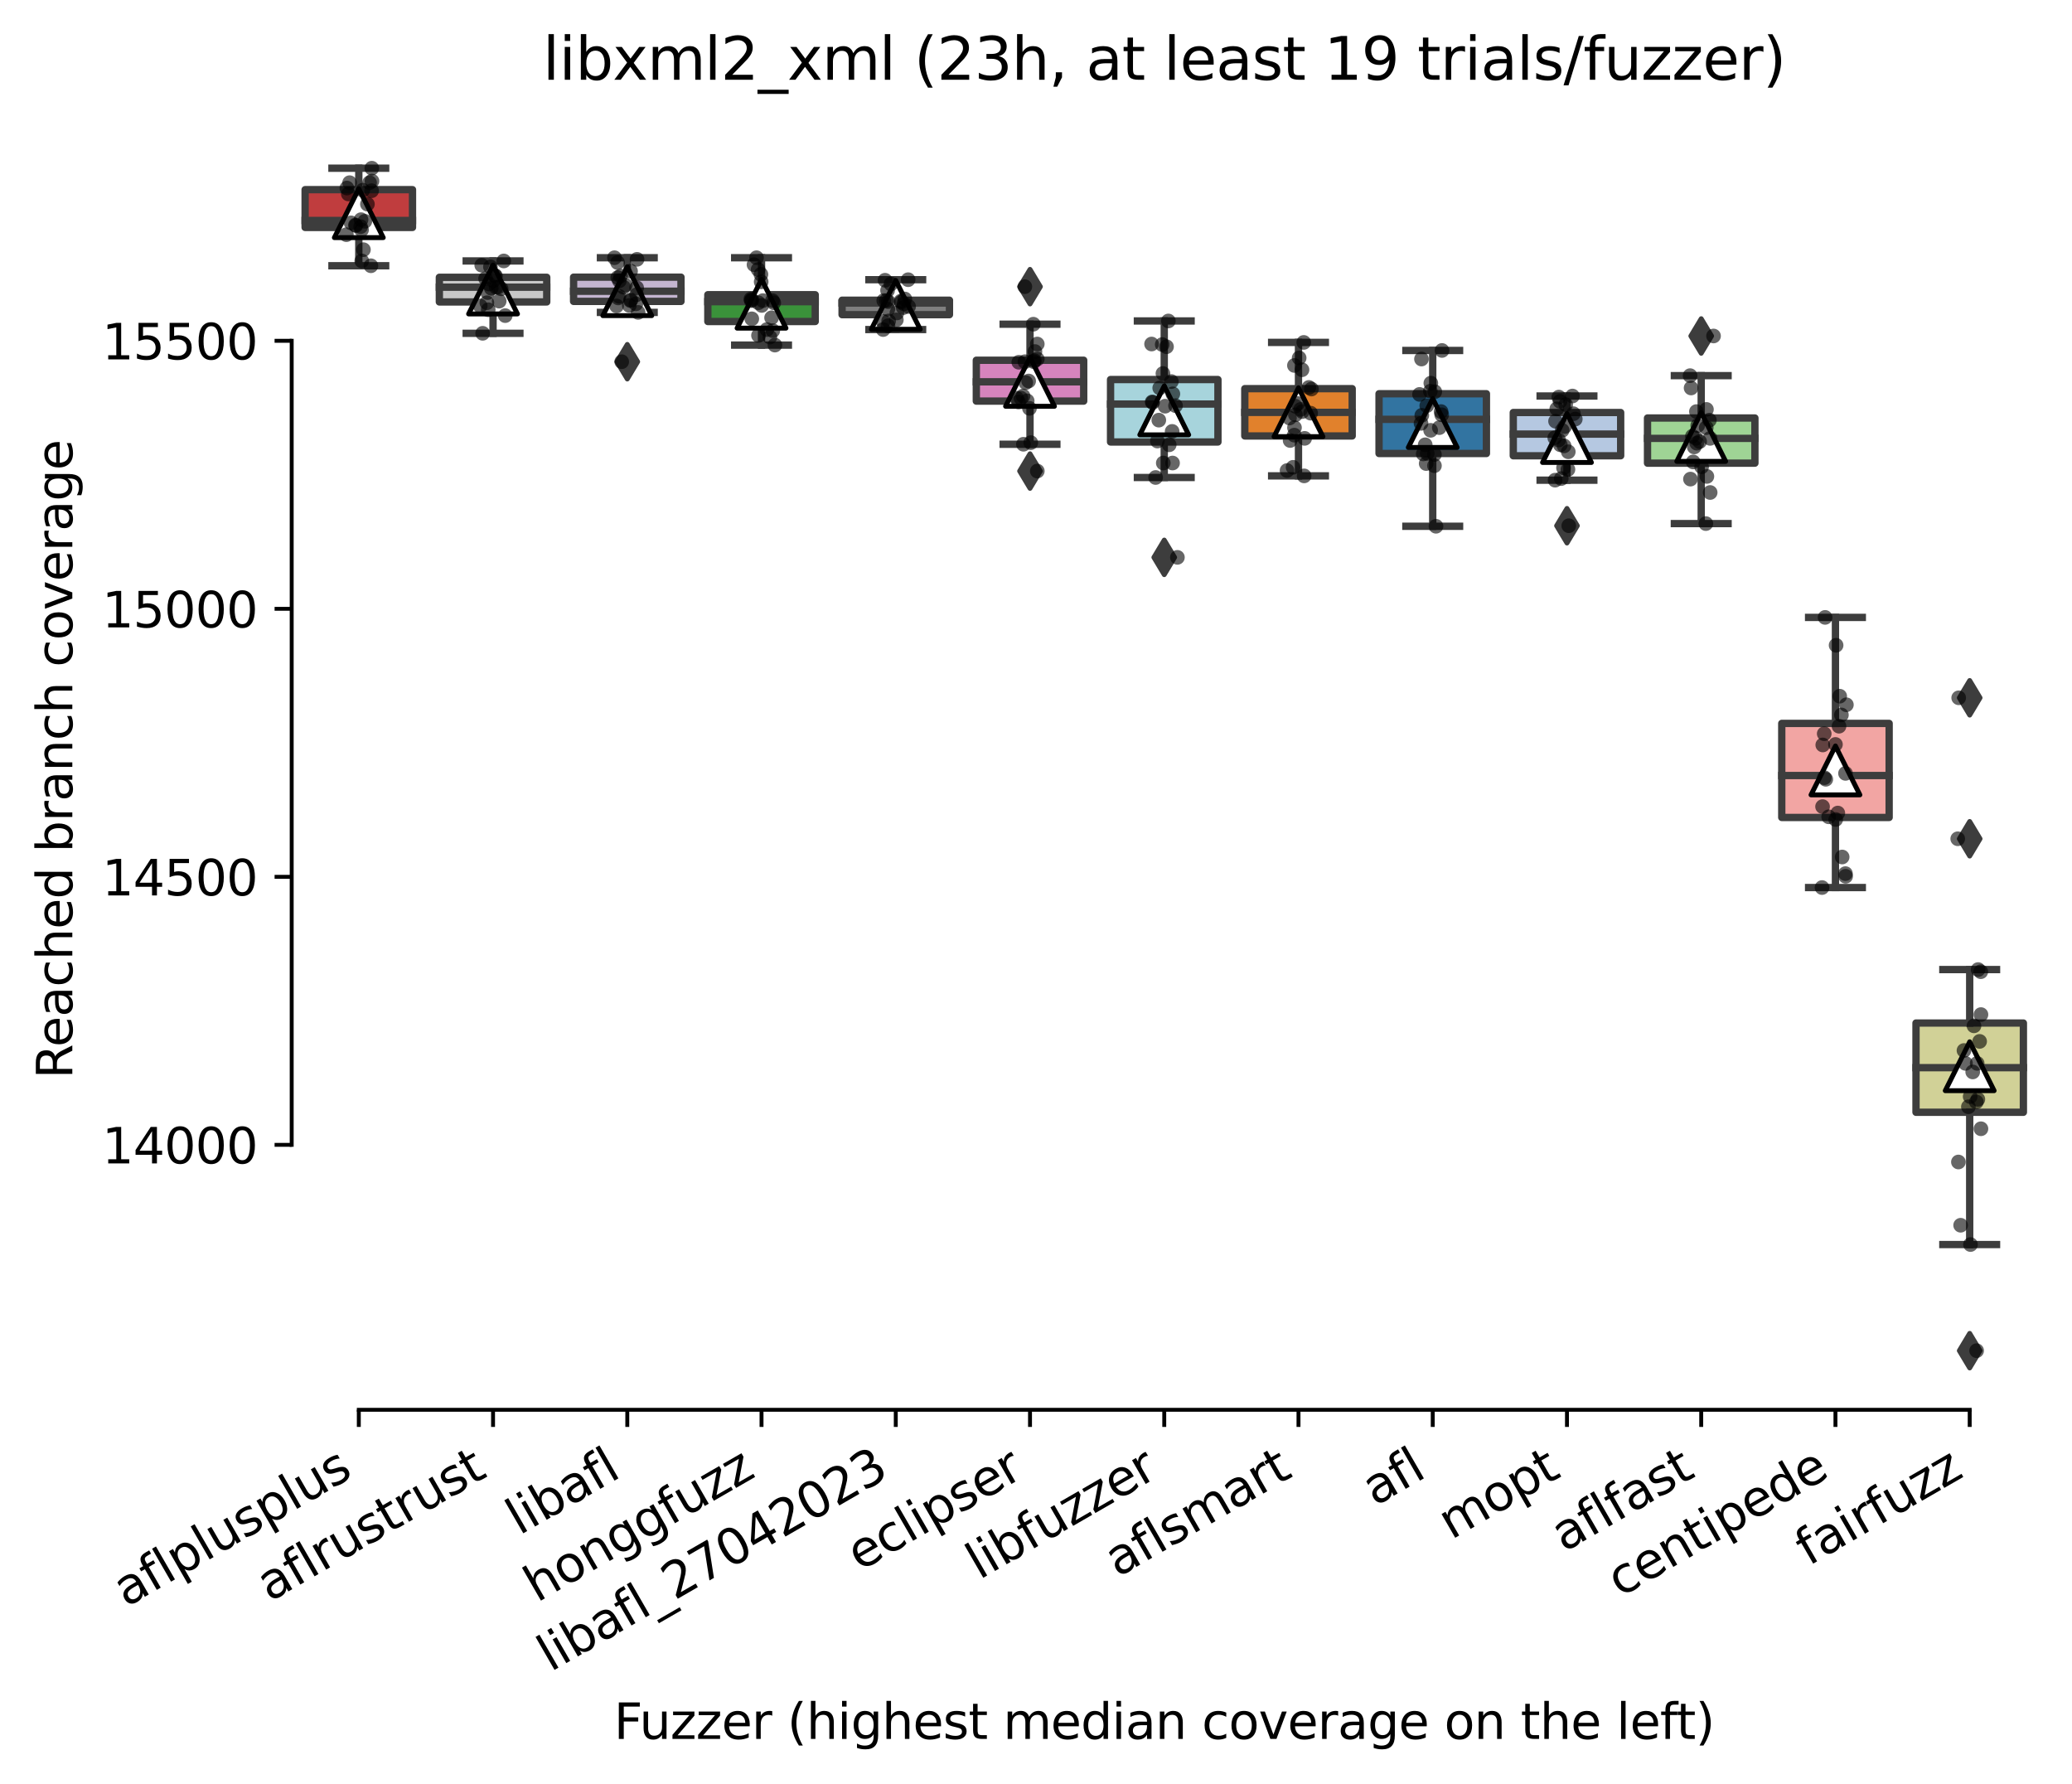 <?xml version="1.0" encoding="utf-8" standalone="no"?>
<!DOCTYPE svg PUBLIC "-//W3C//DTD SVG 1.1//EN"
  "http://www.w3.org/Graphics/SVG/1.1/DTD/svg11.dtd">
<svg xmlns:xlink="http://www.w3.org/1999/xlink" width="424.011pt" height="365.046pt" viewBox="0 0 424.011 365.046" xmlns="http://www.w3.org/2000/svg" version="1.1">
 <defs>
  <style type="text/css">*{stroke-linejoin: round; stroke-linecap: butt}</style>
 </defs>
 <g id="figure_1">
  <g id="patch_1">
   <path d="M 0 365.046 
L 424.011 365.046 
L 424.011 0 
L 0 0 
z
" style="fill: #ffffff"/>
  </g>
  <g id="axes_1">
   <g id="patch_2">
    <path d="M 59.691 288.43 
L 416.811 288.43 
L 416.811 22.318 
L 59.691 22.318 
z
" style="fill: #ffffff"/>
   </g>
   <g id="patch_3">
    <path d="M 62.438 46.532 
L 84.414 46.532 
L 84.414 38.801 
L 62.438 38.801 
L 62.438 46.532 
z
" clip-path="url(#pb5925798cc)" style="fill: #c03d3e; stroke: #3d3d3d; stroke-width: 1.5; stroke-linejoin: miter"/>
   </g>
   <g id="patch_4">
    <path d="M 89.908 61.775 
L 111.885 61.775 
L 111.885 56.731 
L 89.908 56.731 
L 89.908 61.775 
z
" clip-path="url(#pb5925798cc)" style="fill: #c7c7c7; stroke: #3d3d3d; stroke-width: 1.5; stroke-linejoin: miter"/>
   </g>
   <g id="patch_5">
    <path d="M 117.379 61.666 
L 139.356 61.666 
L 139.356 56.703 
L 117.379 56.703 
L 117.379 61.666 
z
" clip-path="url(#pb5925798cc)" style="fill: #c4b5d0; stroke: #3d3d3d; stroke-width: 1.5; stroke-linejoin: miter"/>
   </g>
   <g id="patch_6">
    <path d="M 144.85 65.778 
L 166.827 65.778 
L 166.827 60.295 
L 144.85 60.295 
L 144.85 65.778 
z
" clip-path="url(#pb5925798cc)" style="fill: #3a923a; stroke: #3d3d3d; stroke-width: 1.5; stroke-linejoin: miter"/>
   </g>
   <g id="patch_7">
    <path d="M 172.321 64.38 
L 194.297 64.38 
L 194.297 61.419 
L 172.321 61.419 
L 172.321 64.38 
z
" clip-path="url(#pb5925798cc)" style="fill: #7f7f7f; stroke: #3d3d3d; stroke-width: 1.5; stroke-linejoin: miter"/>
   </g>
   <g id="patch_8">
    <path d="M 199.792 82.063 
L 221.768 82.063 
L 221.768 73.701 
L 199.792 73.701 
L 199.792 82.063 
z
" clip-path="url(#pb5925798cc)" style="fill: #d684bd; stroke: #3d3d3d; stroke-width: 1.5; stroke-linejoin: miter"/>
   </g>
   <g id="patch_9">
    <path d="M 227.262 90.425 
L 249.239 90.425 
L 249.239 77.649 
L 227.262 77.649 
L 227.262 90.425 
z
" clip-path="url(#pb5925798cc)" style="fill: #a7d4dc; stroke: #3d3d3d; stroke-width: 1.5; stroke-linejoin: miter"/>
   </g>
   <g id="patch_10">
    <path d="M 254.733 89.192 
L 276.71 89.192 
L 276.71 79.514 
L 254.733 79.514 
L 254.733 89.192 
z
" clip-path="url(#pb5925798cc)" style="fill: #e1812c; stroke: #3d3d3d; stroke-width: 1.5; stroke-linejoin: miter"/>
   </g>
   <g id="patch_11">
    <path d="M 282.204 92.783 
L 304.18 92.783 
L 304.18 80.555 
L 282.204 80.555 
L 282.204 92.783 
z
" clip-path="url(#pb5925798cc)" style="fill: #3274a1; stroke: #3d3d3d; stroke-width: 1.5; stroke-linejoin: miter"/>
   </g>
   <g id="patch_12">
    <path d="M 309.675 93.249 
L 331.651 93.249 
L 331.651 84.394 
L 309.675 84.394 
L 309.675 93.249 
z
" clip-path="url(#pb5925798cc)" style="fill: #b5c8e1; stroke: #3d3d3d; stroke-width: 1.5; stroke-linejoin: miter"/>
   </g>
   <g id="patch_13">
    <path d="M 337.145 94.757 
L 359.122 94.757 
L 359.122 85.518 
L 337.145 85.518 
L 337.145 94.757 
z
" clip-path="url(#pb5925798cc)" style="fill: #9fd495; stroke: #3d3d3d; stroke-width: 1.5; stroke-linejoin: miter"/>
   </g>
   <g id="patch_14">
    <path d="M 364.616 167.245 
L 386.593 167.245 
L 386.593 147.999 
L 364.616 147.999 
L 364.616 167.245 
z
" clip-path="url(#pb5925798cc)" style="fill: #f2a5a3; stroke: #3d3d3d; stroke-width: 1.5; stroke-linejoin: miter"/>
   </g>
   <g id="patch_15">
    <path d="M 392.087 227.561 
L 414.064 227.561 
L 414.064 209.302 
L 392.087 209.302 
L 392.087 227.561 
z
" clip-path="url(#pb5925798cc)" style="fill: #d1d197; stroke: #3d3d3d; stroke-width: 1.5; stroke-linejoin: miter"/>
   </g>
   <g id="matplotlib.axis_1">
    <g id="xtick_1">
     <g id="line2d_1">
      <defs>
       <path id="m2c469b9601" d="M 0 0 
L 0 3.5 
" style="stroke: #000000; stroke-width: 0.8"/>
      </defs>
      <g>
       <use xlink:href="#m2c469b9601" x="73.426" y="288.43" style="stroke: #000000; stroke-width: 0.8"/>
      </g>
     </g>
     <g id="text_1">
      <!-- aflplusplus -->
      <g transform="translate(25.817 328.897) rotate(-30) scale(0.1 -0.1)">
       <defs>
        <path id="DejaVuSans-61" d="M 2194 1759 
Q 1497 1759 1228 1600 
Q 959 1441 959 1056 
Q 959 750 1161 570 
Q 1363 391 1709 391 
Q 2188 391 2477 730 
Q 2766 1069 2766 1631 
L 2766 1759 
L 2194 1759 
z
M 3341 1997 
L 3341 0 
L 2766 0 
L 2766 531 
Q 2569 213 2275 61 
Q 1981 -91 1556 -91 
Q 1019 -91 701 211 
Q 384 513 384 1019 
Q 384 1609 779 1909 
Q 1175 2209 1959 2209 
L 2766 2209 
L 2766 2266 
Q 2766 2663 2505 2880 
Q 2244 3097 1772 3097 
Q 1472 3097 1187 3025 
Q 903 2953 641 2809 
L 641 3341 
Q 956 3463 1253 3523 
Q 1550 3584 1831 3584 
Q 2591 3584 2966 3190 
Q 3341 2797 3341 1997 
z
" transform="scale(0.016)"/>
        <path id="DejaVuSans-66" d="M 2375 4863 
L 2375 4384 
L 1825 4384 
Q 1516 4384 1395 4259 
Q 1275 4134 1275 3809 
L 1275 3500 
L 2222 3500 
L 2222 3053 
L 1275 3053 
L 1275 0 
L 697 0 
L 697 3053 
L 147 3053 
L 147 3500 
L 697 3500 
L 697 3744 
Q 697 4328 969 4595 
Q 1241 4863 1831 4863 
L 2375 4863 
z
" transform="scale(0.016)"/>
        <path id="DejaVuSans-6c" d="M 603 4863 
L 1178 4863 
L 1178 0 
L 603 0 
L 603 4863 
z
" transform="scale(0.016)"/>
        <path id="DejaVuSans-70" d="M 1159 525 
L 1159 -1331 
L 581 -1331 
L 581 3500 
L 1159 3500 
L 1159 2969 
Q 1341 3281 1617 3432 
Q 1894 3584 2278 3584 
Q 2916 3584 3314 3078 
Q 3713 2572 3713 1747 
Q 3713 922 3314 415 
Q 2916 -91 2278 -91 
Q 1894 -91 1617 61 
Q 1341 213 1159 525 
z
M 3116 1747 
Q 3116 2381 2855 2742 
Q 2594 3103 2138 3103 
Q 1681 3103 1420 2742 
Q 1159 2381 1159 1747 
Q 1159 1113 1420 752 
Q 1681 391 2138 391 
Q 2594 391 2855 752 
Q 3116 1113 3116 1747 
z
" transform="scale(0.016)"/>
        <path id="DejaVuSans-75" d="M 544 1381 
L 544 3500 
L 1119 3500 
L 1119 1403 
Q 1119 906 1312 657 
Q 1506 409 1894 409 
Q 2359 409 2629 706 
Q 2900 1003 2900 1516 
L 2900 3500 
L 3475 3500 
L 3475 0 
L 2900 0 
L 2900 538 
Q 2691 219 2414 64 
Q 2138 -91 1772 -91 
Q 1169 -91 856 284 
Q 544 659 544 1381 
z
M 1991 3584 
L 1991 3584 
z
" transform="scale(0.016)"/>
        <path id="DejaVuSans-73" d="M 2834 3397 
L 2834 2853 
Q 2591 2978 2328 3040 
Q 2066 3103 1784 3103 
Q 1356 3103 1142 2972 
Q 928 2841 928 2578 
Q 928 2378 1081 2264 
Q 1234 2150 1697 2047 
L 1894 2003 
Q 2506 1872 2764 1633 
Q 3022 1394 3022 966 
Q 3022 478 2636 193 
Q 2250 -91 1575 -91 
Q 1294 -91 989 -36 
Q 684 19 347 128 
L 347 722 
Q 666 556 975 473 
Q 1284 391 1588 391 
Q 1994 391 2212 530 
Q 2431 669 2431 922 
Q 2431 1156 2273 1281 
Q 2116 1406 1581 1522 
L 1381 1569 
Q 847 1681 609 1914 
Q 372 2147 372 2553 
Q 372 3047 722 3315 
Q 1072 3584 1716 3584 
Q 2034 3584 2315 3537 
Q 2597 3491 2834 3397 
z
" transform="scale(0.016)"/>
       </defs>
       <use xlink:href="#DejaVuSans-61"/>
       <use xlink:href="#DejaVuSans-66" x="61.279"/>
       <use xlink:href="#DejaVuSans-6c" x="96.484"/>
       <use xlink:href="#DejaVuSans-70" x="124.268"/>
       <use xlink:href="#DejaVuSans-6c" x="187.744"/>
       <use xlink:href="#DejaVuSans-75" x="215.527"/>
       <use xlink:href="#DejaVuSans-73" x="278.906"/>
       <use xlink:href="#DejaVuSans-70" x="331.006"/>
       <use xlink:href="#DejaVuSans-6c" x="394.482"/>
       <use xlink:href="#DejaVuSans-75" x="422.266"/>
       <use xlink:href="#DejaVuSans-73" x="485.645"/>
      </g>
     </g>
    </g>
    <g id="xtick_2">
     <g id="line2d_2">
      <g>
       <use xlink:href="#m2c469b9601" x="100.897" y="288.43" style="stroke: #000000; stroke-width: 0.8"/>
      </g>
     </g>
     <g id="text_2">
      <!-- aflrustrust -->
      <g transform="translate(55.185 327.802) rotate(-30) scale(0.1 -0.1)">
       <defs>
        <path id="DejaVuSans-72" d="M 2631 2963 
Q 2534 3019 2420 3045 
Q 2306 3072 2169 3072 
Q 1681 3072 1420 2755 
Q 1159 2438 1159 1844 
L 1159 0 
L 581 0 
L 581 3500 
L 1159 3500 
L 1159 2956 
Q 1341 3275 1631 3429 
Q 1922 3584 2338 3584 
Q 2397 3584 2469 3576 
Q 2541 3569 2628 3553 
L 2631 2963 
z
" transform="scale(0.016)"/>
        <path id="DejaVuSans-74" d="M 1172 4494 
L 1172 3500 
L 2356 3500 
L 2356 3053 
L 1172 3053 
L 1172 1153 
Q 1172 725 1289 603 
Q 1406 481 1766 481 
L 2356 481 
L 2356 0 
L 1766 0 
Q 1100 0 847 248 
Q 594 497 594 1153 
L 594 3053 
L 172 3053 
L 172 3500 
L 594 3500 
L 594 4494 
L 1172 4494 
z
" transform="scale(0.016)"/>
       </defs>
       <use xlink:href="#DejaVuSans-61"/>
       <use xlink:href="#DejaVuSans-66" x="61.279"/>
       <use xlink:href="#DejaVuSans-6c" x="96.484"/>
       <use xlink:href="#DejaVuSans-72" x="124.268"/>
       <use xlink:href="#DejaVuSans-75" x="165.381"/>
       <use xlink:href="#DejaVuSans-73" x="228.76"/>
       <use xlink:href="#DejaVuSans-74" x="280.859"/>
       <use xlink:href="#DejaVuSans-72" x="320.068"/>
       <use xlink:href="#DejaVuSans-75" x="361.182"/>
       <use xlink:href="#DejaVuSans-73" x="424.561"/>
       <use xlink:href="#DejaVuSans-74" x="476.66"/>
      </g>
     </g>
    </g>
    <g id="xtick_3">
     <g id="line2d_3">
      <g>
       <use xlink:href="#m2c469b9601" x="128.368" y="288.43" style="stroke: #000000; stroke-width: 0.8"/>
      </g>
     </g>
     <g id="text_3">
      <!-- libafl -->
      <g transform="translate(106.256 314.176) rotate(-30) scale(0.1 -0.1)">
       <defs>
        <path id="DejaVuSans-69" d="M 603 3500 
L 1178 3500 
L 1178 0 
L 603 0 
L 603 3500 
z
M 603 4863 
L 1178 4863 
L 1178 4134 
L 603 4134 
L 603 4863 
z
" transform="scale(0.016)"/>
        <path id="DejaVuSans-62" d="M 3116 1747 
Q 3116 2381 2855 2742 
Q 2594 3103 2138 3103 
Q 1681 3103 1420 2742 
Q 1159 2381 1159 1747 
Q 1159 1113 1420 752 
Q 1681 391 2138 391 
Q 2594 391 2855 752 
Q 3116 1113 3116 1747 
z
M 1159 2969 
Q 1341 3281 1617 3432 
Q 1894 3584 2278 3584 
Q 2916 3584 3314 3078 
Q 3713 2572 3713 1747 
Q 3713 922 3314 415 
Q 2916 -91 2278 -91 
Q 1894 -91 1617 61 
Q 1341 213 1159 525 
L 1159 0 
L 581 0 
L 581 4863 
L 1159 4863 
L 1159 2969 
z
" transform="scale(0.016)"/>
       </defs>
       <use xlink:href="#DejaVuSans-6c"/>
       <use xlink:href="#DejaVuSans-69" x="27.783"/>
       <use xlink:href="#DejaVuSans-62" x="55.566"/>
       <use xlink:href="#DejaVuSans-61" x="119.043"/>
       <use xlink:href="#DejaVuSans-66" x="180.322"/>
       <use xlink:href="#DejaVuSans-6c" x="215.527"/>
      </g>
     </g>
    </g>
    <g id="xtick_4">
     <g id="line2d_4">
      <g>
       <use xlink:href="#m2c469b9601" x="155.838" y="288.43" style="stroke: #000000; stroke-width: 0.8"/>
      </g>
     </g>
     <g id="text_4">
      <!-- honggfuzz -->
      <g transform="translate(109.899 327.933) rotate(-30) scale(0.1 -0.1)">
       <defs>
        <path id="DejaVuSans-68" d="M 3513 2113 
L 3513 0 
L 2938 0 
L 2938 2094 
Q 2938 2591 2744 2837 
Q 2550 3084 2163 3084 
Q 1697 3084 1428 2787 
Q 1159 2491 1159 1978 
L 1159 0 
L 581 0 
L 581 4863 
L 1159 4863 
L 1159 2956 
Q 1366 3272 1645 3428 
Q 1925 3584 2291 3584 
Q 2894 3584 3203 3211 
Q 3513 2838 3513 2113 
z
" transform="scale(0.016)"/>
        <path id="DejaVuSans-6f" d="M 1959 3097 
Q 1497 3097 1228 2736 
Q 959 2375 959 1747 
Q 959 1119 1226 758 
Q 1494 397 1959 397 
Q 2419 397 2687 759 
Q 2956 1122 2956 1747 
Q 2956 2369 2687 2733 
Q 2419 3097 1959 3097 
z
M 1959 3584 
Q 2709 3584 3137 3096 
Q 3566 2609 3566 1747 
Q 3566 888 3137 398 
Q 2709 -91 1959 -91 
Q 1206 -91 779 398 
Q 353 888 353 1747 
Q 353 2609 779 3096 
Q 1206 3584 1959 3584 
z
" transform="scale(0.016)"/>
        <path id="DejaVuSans-6e" d="M 3513 2113 
L 3513 0 
L 2938 0 
L 2938 2094 
Q 2938 2591 2744 2837 
Q 2550 3084 2163 3084 
Q 1697 3084 1428 2787 
Q 1159 2491 1159 1978 
L 1159 0 
L 581 0 
L 581 3500 
L 1159 3500 
L 1159 2956 
Q 1366 3272 1645 3428 
Q 1925 3584 2291 3584 
Q 2894 3584 3203 3211 
Q 3513 2838 3513 2113 
z
" transform="scale(0.016)"/>
        <path id="DejaVuSans-67" d="M 2906 1791 
Q 2906 2416 2648 2759 
Q 2391 3103 1925 3103 
Q 1463 3103 1205 2759 
Q 947 2416 947 1791 
Q 947 1169 1205 825 
Q 1463 481 1925 481 
Q 2391 481 2648 825 
Q 2906 1169 2906 1791 
z
M 3481 434 
Q 3481 -459 3084 -895 
Q 2688 -1331 1869 -1331 
Q 1566 -1331 1297 -1286 
Q 1028 -1241 775 -1147 
L 775 -588 
Q 1028 -725 1275 -790 
Q 1522 -856 1778 -856 
Q 2344 -856 2625 -561 
Q 2906 -266 2906 331 
L 2906 616 
Q 2728 306 2450 153 
Q 2172 0 1784 0 
Q 1141 0 747 490 
Q 353 981 353 1791 
Q 353 2603 747 3093 
Q 1141 3584 1784 3584 
Q 2172 3584 2450 3431 
Q 2728 3278 2906 2969 
L 2906 3500 
L 3481 3500 
L 3481 434 
z
" transform="scale(0.016)"/>
        <path id="DejaVuSans-7a" d="M 353 3500 
L 3084 3500 
L 3084 2975 
L 922 459 
L 3084 459 
L 3084 0 
L 275 0 
L 275 525 
L 2438 3041 
L 353 3041 
L 353 3500 
z
" transform="scale(0.016)"/>
       </defs>
       <use xlink:href="#DejaVuSans-68"/>
       <use xlink:href="#DejaVuSans-6f" x="63.379"/>
       <use xlink:href="#DejaVuSans-6e" x="124.561"/>
       <use xlink:href="#DejaVuSans-67" x="187.939"/>
       <use xlink:href="#DejaVuSans-67" x="251.416"/>
       <use xlink:href="#DejaVuSans-66" x="314.893"/>
       <use xlink:href="#DejaVuSans-75" x="350.098"/>
       <use xlink:href="#DejaVuSans-7a" x="413.477"/>
       <use xlink:href="#DejaVuSans-7a" x="465.967"/>
      </g>
     </g>
    </g>
    <g id="xtick_5">
     <g id="line2d_5">
      <g>
       <use xlink:href="#m2c469b9601" x="183.309" y="288.43" style="stroke: #000000; stroke-width: 0.8"/>
      </g>
     </g>
     <g id="text_5">
      <!-- libafl_27042023 -->
      <g transform="translate(112.648 342.126) rotate(-30) scale(0.1 -0.1)">
       <defs>
        <path id="DejaVuSans-5f" d="M 3263 -1063 
L 3263 -1509 
L -63 -1509 
L -63 -1063 
L 3263 -1063 
z
" transform="scale(0.016)"/>
        <path id="DejaVuSans-32" d="M 1228 531 
L 3431 531 
L 3431 0 
L 469 0 
L 469 531 
Q 828 903 1448 1529 
Q 2069 2156 2228 2338 
Q 2531 2678 2651 2914 
Q 2772 3150 2772 3378 
Q 2772 3750 2511 3984 
Q 2250 4219 1831 4219 
Q 1534 4219 1204 4116 
Q 875 4013 500 3803 
L 500 4441 
Q 881 4594 1212 4672 
Q 1544 4750 1819 4750 
Q 2544 4750 2975 4387 
Q 3406 4025 3406 3419 
Q 3406 3131 3298 2873 
Q 3191 2616 2906 2266 
Q 2828 2175 2409 1742 
Q 1991 1309 1228 531 
z
" transform="scale(0.016)"/>
        <path id="DejaVuSans-37" d="M 525 4666 
L 3525 4666 
L 3525 4397 
L 1831 0 
L 1172 0 
L 2766 4134 
L 525 4134 
L 525 4666 
z
" transform="scale(0.016)"/>
        <path id="DejaVuSans-30" d="M 2034 4250 
Q 1547 4250 1301 3770 
Q 1056 3291 1056 2328 
Q 1056 1369 1301 889 
Q 1547 409 2034 409 
Q 2525 409 2770 889 
Q 3016 1369 3016 2328 
Q 3016 3291 2770 3770 
Q 2525 4250 2034 4250 
z
M 2034 4750 
Q 2819 4750 3233 4129 
Q 3647 3509 3647 2328 
Q 3647 1150 3233 529 
Q 2819 -91 2034 -91 
Q 1250 -91 836 529 
Q 422 1150 422 2328 
Q 422 3509 836 4129 
Q 1250 4750 2034 4750 
z
" transform="scale(0.016)"/>
        <path id="DejaVuSans-34" d="M 2419 4116 
L 825 1625 
L 2419 1625 
L 2419 4116 
z
M 2253 4666 
L 3047 4666 
L 3047 1625 
L 3713 1625 
L 3713 1100 
L 3047 1100 
L 3047 0 
L 2419 0 
L 2419 1100 
L 313 1100 
L 313 1709 
L 2253 4666 
z
" transform="scale(0.016)"/>
        <path id="DejaVuSans-33" d="M 2597 2516 
Q 3050 2419 3304 2112 
Q 3559 1806 3559 1356 
Q 3559 666 3084 287 
Q 2609 -91 1734 -91 
Q 1441 -91 1130 -33 
Q 819 25 488 141 
L 488 750 
Q 750 597 1062 519 
Q 1375 441 1716 441 
Q 2309 441 2620 675 
Q 2931 909 2931 1356 
Q 2931 1769 2642 2001 
Q 2353 2234 1838 2234 
L 1294 2234 
L 1294 2753 
L 1863 2753 
Q 2328 2753 2575 2939 
Q 2822 3125 2822 3475 
Q 2822 3834 2567 4026 
Q 2313 4219 1838 4219 
Q 1578 4219 1281 4162 
Q 984 4106 628 3988 
L 628 4550 
Q 988 4650 1302 4700 
Q 1616 4750 1894 4750 
Q 2613 4750 3031 4423 
Q 3450 4097 3450 3541 
Q 3450 3153 3228 2886 
Q 3006 2619 2597 2516 
z
" transform="scale(0.016)"/>
       </defs>
       <use xlink:href="#DejaVuSans-6c"/>
       <use xlink:href="#DejaVuSans-69" x="27.783"/>
       <use xlink:href="#DejaVuSans-62" x="55.566"/>
       <use xlink:href="#DejaVuSans-61" x="119.043"/>
       <use xlink:href="#DejaVuSans-66" x="180.322"/>
       <use xlink:href="#DejaVuSans-6c" x="215.527"/>
       <use xlink:href="#DejaVuSans-5f" x="243.311"/>
       <use xlink:href="#DejaVuSans-32" x="293.311"/>
       <use xlink:href="#DejaVuSans-37" x="356.934"/>
       <use xlink:href="#DejaVuSans-30" x="420.557"/>
       <use xlink:href="#DejaVuSans-34" x="484.18"/>
       <use xlink:href="#DejaVuSans-32" x="547.803"/>
       <use xlink:href="#DejaVuSans-30" x="611.426"/>
       <use xlink:href="#DejaVuSans-32" x="675.049"/>
       <use xlink:href="#DejaVuSans-33" x="738.672"/>
      </g>
     </g>
    </g>
    <g id="xtick_6">
     <g id="line2d_6">
      <g>
       <use xlink:href="#m2c469b9601" x="210.78" y="288.43" style="stroke: #000000; stroke-width: 0.8"/>
      </g>
     </g>
     <g id="text_6">
      <!-- eclipser -->
      <g transform="translate(175.939 321.525) rotate(-30) scale(0.1 -0.1)">
       <defs>
        <path id="DejaVuSans-65" d="M 3597 1894 
L 3597 1613 
L 953 1613 
Q 991 1019 1311 708 
Q 1631 397 2203 397 
Q 2534 397 2845 478 
Q 3156 559 3463 722 
L 3463 178 
Q 3153 47 2828 -22 
Q 2503 -91 2169 -91 
Q 1331 -91 842 396 
Q 353 884 353 1716 
Q 353 2575 817 3079 
Q 1281 3584 2069 3584 
Q 2775 3584 3186 3129 
Q 3597 2675 3597 1894 
z
M 3022 2063 
Q 3016 2534 2758 2815 
Q 2500 3097 2075 3097 
Q 1594 3097 1305 2825 
Q 1016 2553 972 2059 
L 3022 2063 
z
" transform="scale(0.016)"/>
        <path id="DejaVuSans-63" d="M 3122 3366 
L 3122 2828 
Q 2878 2963 2633 3030 
Q 2388 3097 2138 3097 
Q 1578 3097 1268 2742 
Q 959 2388 959 1747 
Q 959 1106 1268 751 
Q 1578 397 2138 397 
Q 2388 397 2633 464 
Q 2878 531 3122 666 
L 3122 134 
Q 2881 22 2623 -34 
Q 2366 -91 2075 -91 
Q 1284 -91 818 406 
Q 353 903 353 1747 
Q 353 2603 823 3093 
Q 1294 3584 2113 3584 
Q 2378 3584 2631 3529 
Q 2884 3475 3122 3366 
z
" transform="scale(0.016)"/>
       </defs>
       <use xlink:href="#DejaVuSans-65"/>
       <use xlink:href="#DejaVuSans-63" x="61.523"/>
       <use xlink:href="#DejaVuSans-6c" x="116.504"/>
       <use xlink:href="#DejaVuSans-69" x="144.287"/>
       <use xlink:href="#DejaVuSans-70" x="172.07"/>
       <use xlink:href="#DejaVuSans-73" x="235.547"/>
       <use xlink:href="#DejaVuSans-65" x="287.646"/>
       <use xlink:href="#DejaVuSans-72" x="349.17"/>
      </g>
     </g>
    </g>
    <g id="xtick_7">
     <g id="line2d_7">
      <g>
       <use xlink:href="#m2c469b9601" x="238.251" y="288.43" style="stroke: #000000; stroke-width: 0.8"/>
      </g>
     </g>
     <g id="text_7">
      <!-- libfuzzer -->
      <g transform="translate(200.384 323.272) rotate(-30) scale(0.1 -0.1)">
       <use xlink:href="#DejaVuSans-6c"/>
       <use xlink:href="#DejaVuSans-69" x="27.783"/>
       <use xlink:href="#DejaVuSans-62" x="55.566"/>
       <use xlink:href="#DejaVuSans-66" x="119.043"/>
       <use xlink:href="#DejaVuSans-75" x="154.248"/>
       <use xlink:href="#DejaVuSans-7a" x="217.627"/>
       <use xlink:href="#DejaVuSans-7a" x="270.117"/>
       <use xlink:href="#DejaVuSans-65" x="322.607"/>
       <use xlink:href="#DejaVuSans-72" x="384.131"/>
      </g>
     </g>
    </g>
    <g id="xtick_8">
     <g id="line2d_8">
      <g>
       <use xlink:href="#m2c469b9601" x="265.721" y="288.43" style="stroke: #000000; stroke-width: 0.8"/>
      </g>
     </g>
     <g id="text_8">
      <!-- aflsmart -->
      <g transform="translate(228.71 322.779) rotate(-30) scale(0.1 -0.1)">
       <defs>
        <path id="DejaVuSans-6d" d="M 3328 2828 
Q 3544 3216 3844 3400 
Q 4144 3584 4550 3584 
Q 5097 3584 5394 3201 
Q 5691 2819 5691 2113 
L 5691 0 
L 5113 0 
L 5113 2094 
Q 5113 2597 4934 2840 
Q 4756 3084 4391 3084 
Q 3944 3084 3684 2787 
Q 3425 2491 3425 1978 
L 3425 0 
L 2847 0 
L 2847 2094 
Q 2847 2600 2669 2842 
Q 2491 3084 2119 3084 
Q 1678 3084 1418 2786 
Q 1159 2488 1159 1978 
L 1159 0 
L 581 0 
L 581 3500 
L 1159 3500 
L 1159 2956 
Q 1356 3278 1631 3431 
Q 1906 3584 2284 3584 
Q 2666 3584 2933 3390 
Q 3200 3197 3328 2828 
z
" transform="scale(0.016)"/>
       </defs>
       <use xlink:href="#DejaVuSans-61"/>
       <use xlink:href="#DejaVuSans-66" x="61.279"/>
       <use xlink:href="#DejaVuSans-6c" x="96.484"/>
       <use xlink:href="#DejaVuSans-73" x="124.268"/>
       <use xlink:href="#DejaVuSans-6d" x="176.367"/>
       <use xlink:href="#DejaVuSans-61" x="273.779"/>
       <use xlink:href="#DejaVuSans-72" x="335.059"/>
       <use xlink:href="#DejaVuSans-74" x="376.172"/>
      </g>
     </g>
    </g>
    <g id="xtick_9">
     <g id="line2d_9">
      <g>
       <use xlink:href="#m2c469b9601" x="293.192" y="288.43" style="stroke: #000000; stroke-width: 0.8"/>
      </g>
     </g>
     <g id="text_9">
      <!-- afl -->
      <g transform="translate(281.391 308.224) rotate(-30) scale(0.1 -0.1)">
       <use xlink:href="#DejaVuSans-61"/>
       <use xlink:href="#DejaVuSans-66" x="61.279"/>
       <use xlink:href="#DejaVuSans-6c" x="96.484"/>
      </g>
     </g>
    </g>
    <g id="xtick_10">
     <g id="line2d_10">
      <g>
       <use xlink:href="#m2c469b9601" x="320.663" y="288.43" style="stroke: #000000; stroke-width: 0.8"/>
      </g>
     </g>
     <g id="text_10">
      <!-- mopt -->
      <g transform="translate(296.995 315.075) rotate(-30) scale(0.1 -0.1)">
       <use xlink:href="#DejaVuSans-6d"/>
       <use xlink:href="#DejaVuSans-6f" x="97.412"/>
       <use xlink:href="#DejaVuSans-70" x="158.594"/>
       <use xlink:href="#DejaVuSans-74" x="222.07"/>
      </g>
     </g>
    </g>
    <g id="xtick_11">
     <g id="line2d_11">
      <g>
       <use xlink:href="#m2c469b9601" x="348.134" y="288.43" style="stroke: #000000; stroke-width: 0.8"/>
      </g>
     </g>
     <g id="text_11">
      <!-- aflfast -->
      <g transform="translate(320.07 317.613) rotate(-30) scale(0.1 -0.1)">
       <use xlink:href="#DejaVuSans-61"/>
       <use xlink:href="#DejaVuSans-66" x="61.279"/>
       <use xlink:href="#DejaVuSans-6c" x="96.484"/>
       <use xlink:href="#DejaVuSans-66" x="124.268"/>
       <use xlink:href="#DejaVuSans-61" x="159.473"/>
       <use xlink:href="#DejaVuSans-73" x="220.752"/>
       <use xlink:href="#DejaVuSans-74" x="272.852"/>
      </g>
     </g>
    </g>
    <g id="xtick_12">
     <g id="line2d_12">
      <g>
       <use xlink:href="#m2c469b9601" x="375.604" y="288.43" style="stroke: #000000; stroke-width: 0.8"/>
      </g>
     </g>
     <g id="text_12">
      <!-- centipede -->
      <g transform="translate(331.531 326.856) rotate(-30) scale(0.1 -0.1)">
       <defs>
        <path id="DejaVuSans-64" d="M 2906 2969 
L 2906 4863 
L 3481 4863 
L 3481 0 
L 2906 0 
L 2906 525 
Q 2725 213 2448 61 
Q 2172 -91 1784 -91 
Q 1150 -91 751 415 
Q 353 922 353 1747 
Q 353 2572 751 3078 
Q 1150 3584 1784 3584 
Q 2172 3584 2448 3432 
Q 2725 3281 2906 2969 
z
M 947 1747 
Q 947 1113 1208 752 
Q 1469 391 1925 391 
Q 2381 391 2643 752 
Q 2906 1113 2906 1747 
Q 2906 2381 2643 2742 
Q 2381 3103 1925 3103 
Q 1469 3103 1208 2742 
Q 947 2381 947 1747 
z
" transform="scale(0.016)"/>
       </defs>
       <use xlink:href="#DejaVuSans-63"/>
       <use xlink:href="#DejaVuSans-65" x="54.98"/>
       <use xlink:href="#DejaVuSans-6e" x="116.504"/>
       <use xlink:href="#DejaVuSans-74" x="179.883"/>
       <use xlink:href="#DejaVuSans-69" x="219.092"/>
       <use xlink:href="#DejaVuSans-70" x="246.875"/>
       <use xlink:href="#DejaVuSans-65" x="310.352"/>
       <use xlink:href="#DejaVuSans-64" x="371.875"/>
       <use xlink:href="#DejaVuSans-65" x="435.352"/>
      </g>
     </g>
    </g>
    <g id="xtick_13">
     <g id="line2d_13">
      <g>
       <use xlink:href="#m2c469b9601" x="403.075" y="288.43" style="stroke: #000000; stroke-width: 0.8"/>
      </g>
     </g>
     <g id="text_13">
      <!-- fairfuzz -->
      <g transform="translate(370.086 320.457) rotate(-30) scale(0.1 -0.1)">
       <use xlink:href="#DejaVuSans-66"/>
       <use xlink:href="#DejaVuSans-61" x="35.205"/>
       <use xlink:href="#DejaVuSans-69" x="96.484"/>
       <use xlink:href="#DejaVuSans-72" x="124.268"/>
       <use xlink:href="#DejaVuSans-66" x="165.381"/>
       <use xlink:href="#DejaVuSans-75" x="200.586"/>
       <use xlink:href="#DejaVuSans-7a" x="263.965"/>
       <use xlink:href="#DejaVuSans-7a" x="316.455"/>
      </g>
     </g>
    </g>
    <g id="text_14">
     <!-- Fuzzer (highest median coverage on the left) -->
     <g transform="translate(125.633 355.767) scale(0.1 -0.1)">
      <defs>
       <path id="DejaVuSans-46" d="M 628 4666 
L 3309 4666 
L 3309 4134 
L 1259 4134 
L 1259 2759 
L 3109 2759 
L 3109 2228 
L 1259 2228 
L 1259 0 
L 628 0 
L 628 4666 
z
" transform="scale(0.016)"/>
       <path id="DejaVuSans-20" transform="scale(0.016)"/>
       <path id="DejaVuSans-28" d="M 1984 4856 
Q 1566 4138 1362 3434 
Q 1159 2731 1159 2009 
Q 1159 1288 1364 580 
Q 1569 -128 1984 -844 
L 1484 -844 
Q 1016 -109 783 600 
Q 550 1309 550 2009 
Q 550 2706 781 3412 
Q 1013 4119 1484 4856 
L 1984 4856 
z
" transform="scale(0.016)"/>
       <path id="DejaVuSans-76" d="M 191 3500 
L 800 3500 
L 1894 563 
L 2988 3500 
L 3597 3500 
L 2284 0 
L 1503 0 
L 191 3500 
z
" transform="scale(0.016)"/>
       <path id="DejaVuSans-29" d="M 513 4856 
L 1013 4856 
Q 1481 4119 1714 3412 
Q 1947 2706 1947 2009 
Q 1947 1309 1714 600 
Q 1481 -109 1013 -844 
L 513 -844 
Q 928 -128 1133 580 
Q 1338 1288 1338 2009 
Q 1338 2731 1133 3434 
Q 928 4138 513 4856 
z
" transform="scale(0.016)"/>
      </defs>
      <use xlink:href="#DejaVuSans-46"/>
      <use xlink:href="#DejaVuSans-75" x="52.02"/>
      <use xlink:href="#DejaVuSans-7a" x="115.398"/>
      <use xlink:href="#DejaVuSans-7a" x="167.889"/>
      <use xlink:href="#DejaVuSans-65" x="220.379"/>
      <use xlink:href="#DejaVuSans-72" x="281.902"/>
      <use xlink:href="#DejaVuSans-20" x="323.016"/>
      <use xlink:href="#DejaVuSans-28" x="354.803"/>
      <use xlink:href="#DejaVuSans-68" x="393.816"/>
      <use xlink:href="#DejaVuSans-69" x="457.195"/>
      <use xlink:href="#DejaVuSans-67" x="484.979"/>
      <use xlink:href="#DejaVuSans-68" x="548.455"/>
      <use xlink:href="#DejaVuSans-65" x="611.834"/>
      <use xlink:href="#DejaVuSans-73" x="673.357"/>
      <use xlink:href="#DejaVuSans-74" x="725.457"/>
      <use xlink:href="#DejaVuSans-20" x="764.666"/>
      <use xlink:href="#DejaVuSans-6d" x="796.453"/>
      <use xlink:href="#DejaVuSans-65" x="893.865"/>
      <use xlink:href="#DejaVuSans-64" x="955.389"/>
      <use xlink:href="#DejaVuSans-69" x="1018.865"/>
      <use xlink:href="#DejaVuSans-61" x="1046.648"/>
      <use xlink:href="#DejaVuSans-6e" x="1107.928"/>
      <use xlink:href="#DejaVuSans-20" x="1171.307"/>
      <use xlink:href="#DejaVuSans-63" x="1203.094"/>
      <use xlink:href="#DejaVuSans-6f" x="1258.074"/>
      <use xlink:href="#DejaVuSans-76" x="1319.256"/>
      <use xlink:href="#DejaVuSans-65" x="1378.436"/>
      <use xlink:href="#DejaVuSans-72" x="1439.959"/>
      <use xlink:href="#DejaVuSans-61" x="1481.072"/>
      <use xlink:href="#DejaVuSans-67" x="1542.352"/>
      <use xlink:href="#DejaVuSans-65" x="1605.828"/>
      <use xlink:href="#DejaVuSans-20" x="1667.352"/>
      <use xlink:href="#DejaVuSans-6f" x="1699.139"/>
      <use xlink:href="#DejaVuSans-6e" x="1760.32"/>
      <use xlink:href="#DejaVuSans-20" x="1823.699"/>
      <use xlink:href="#DejaVuSans-74" x="1855.486"/>
      <use xlink:href="#DejaVuSans-68" x="1894.695"/>
      <use xlink:href="#DejaVuSans-65" x="1958.074"/>
      <use xlink:href="#DejaVuSans-20" x="2019.598"/>
      <use xlink:href="#DejaVuSans-6c" x="2051.385"/>
      <use xlink:href="#DejaVuSans-65" x="2079.168"/>
      <use xlink:href="#DejaVuSans-66" x="2140.691"/>
      <use xlink:href="#DejaVuSans-74" x="2174.146"/>
      <use xlink:href="#DejaVuSans-29" x="2213.355"/>
     </g>
    </g>
   </g>
   <g id="matplotlib.axis_2">
    <g id="ytick_1">
     <g id="line2d_14">
      <defs>
       <path id="mb674b59ed9" d="M 0 0 
L -3.5 0 
" style="stroke: #000000; stroke-width: 0.8"/>
      </defs>
      <g>
       <use xlink:href="#mb674b59ed9" x="59.691" y="234.223" style="stroke: #000000; stroke-width: 0.8"/>
      </g>
     </g>
     <g id="text_15">
      <!-- 14000 -->
      <g transform="translate(20.878 238.022) scale(0.1 -0.1)">
       <defs>
        <path id="DejaVuSans-31" d="M 794 531 
L 1825 531 
L 1825 4091 
L 703 3866 
L 703 4441 
L 1819 4666 
L 2450 4666 
L 2450 531 
L 3481 531 
L 3481 0 
L 794 0 
L 794 531 
z
" transform="scale(0.016)"/>
       </defs>
       <use xlink:href="#DejaVuSans-31"/>
       <use xlink:href="#DejaVuSans-34" x="63.623"/>
       <use xlink:href="#DejaVuSans-30" x="127.246"/>
       <use xlink:href="#DejaVuSans-30" x="190.869"/>
       <use xlink:href="#DejaVuSans-30" x="254.492"/>
      </g>
     </g>
    </g>
    <g id="ytick_2">
     <g id="line2d_15">
      <g>
       <use xlink:href="#mb674b59ed9" x="59.691" y="179.391" style="stroke: #000000; stroke-width: 0.8"/>
      </g>
     </g>
     <g id="text_16">
      <!-- 14500 -->
      <g transform="translate(20.878 183.19) scale(0.1 -0.1)">
       <defs>
        <path id="DejaVuSans-35" d="M 691 4666 
L 3169 4666 
L 3169 4134 
L 1269 4134 
L 1269 2991 
Q 1406 3038 1543 3061 
Q 1681 3084 1819 3084 
Q 2600 3084 3056 2656 
Q 3513 2228 3513 1497 
Q 3513 744 3044 326 
Q 2575 -91 1722 -91 
Q 1428 -91 1123 -41 
Q 819 9 494 109 
L 494 744 
Q 775 591 1075 516 
Q 1375 441 1709 441 
Q 2250 441 2565 725 
Q 2881 1009 2881 1497 
Q 2881 1984 2565 2268 
Q 2250 2553 1709 2553 
Q 1456 2553 1204 2497 
Q 953 2441 691 2322 
L 691 4666 
z
" transform="scale(0.016)"/>
       </defs>
       <use xlink:href="#DejaVuSans-31"/>
       <use xlink:href="#DejaVuSans-34" x="63.623"/>
       <use xlink:href="#DejaVuSans-35" x="127.246"/>
       <use xlink:href="#DejaVuSans-30" x="190.869"/>
       <use xlink:href="#DejaVuSans-30" x="254.492"/>
      </g>
     </g>
    </g>
    <g id="ytick_3">
     <g id="line2d_16">
      <g>
       <use xlink:href="#mb674b59ed9" x="59.691" y="124.558" style="stroke: #000000; stroke-width: 0.8"/>
      </g>
     </g>
     <g id="text_17">
      <!-- 15000 -->
      <g transform="translate(20.878 128.358) scale(0.1 -0.1)">
       <use xlink:href="#DejaVuSans-31"/>
       <use xlink:href="#DejaVuSans-35" x="63.623"/>
       <use xlink:href="#DejaVuSans-30" x="127.246"/>
       <use xlink:href="#DejaVuSans-30" x="190.869"/>
       <use xlink:href="#DejaVuSans-30" x="254.492"/>
      </g>
     </g>
    </g>
    <g id="ytick_4">
     <g id="line2d_17">
      <g>
       <use xlink:href="#mb674b59ed9" x="59.691" y="69.726" style="stroke: #000000; stroke-width: 0.8"/>
      </g>
     </g>
     <g id="text_18">
      <!-- 15500 -->
      <g transform="translate(20.878 73.525) scale(0.1 -0.1)">
       <use xlink:href="#DejaVuSans-31"/>
       <use xlink:href="#DejaVuSans-35" x="63.623"/>
       <use xlink:href="#DejaVuSans-35" x="127.246"/>
       <use xlink:href="#DejaVuSans-30" x="190.869"/>
       <use xlink:href="#DejaVuSans-30" x="254.492"/>
      </g>
     </g>
    </g>
    <g id="text_19">
     <!-- Reached branch coverage -->
     <g transform="translate(14.798 220.706) rotate(-90) scale(0.1 -0.1)">
      <defs>
       <path id="DejaVuSans-52" d="M 2841 2188 
Q 3044 2119 3236 1894 
Q 3428 1669 3622 1275 
L 4263 0 
L 3584 0 
L 2988 1197 
Q 2756 1666 2539 1819 
Q 2322 1972 1947 1972 
L 1259 1972 
L 1259 0 
L 628 0 
L 628 4666 
L 2053 4666 
Q 2853 4666 3247 4331 
Q 3641 3997 3641 3322 
Q 3641 2881 3436 2590 
Q 3231 2300 2841 2188 
z
M 1259 4147 
L 1259 2491 
L 2053 2491 
Q 2509 2491 2742 2702 
Q 2975 2913 2975 3322 
Q 2975 3731 2742 3939 
Q 2509 4147 2053 4147 
L 1259 4147 
z
" transform="scale(0.016)"/>
      </defs>
      <use xlink:href="#DejaVuSans-52"/>
      <use xlink:href="#DejaVuSans-65" x="64.982"/>
      <use xlink:href="#DejaVuSans-61" x="126.506"/>
      <use xlink:href="#DejaVuSans-63" x="187.785"/>
      <use xlink:href="#DejaVuSans-68" x="242.766"/>
      <use xlink:href="#DejaVuSans-65" x="306.145"/>
      <use xlink:href="#DejaVuSans-64" x="367.668"/>
      <use xlink:href="#DejaVuSans-20" x="431.145"/>
      <use xlink:href="#DejaVuSans-62" x="462.932"/>
      <use xlink:href="#DejaVuSans-72" x="526.408"/>
      <use xlink:href="#DejaVuSans-61" x="567.521"/>
      <use xlink:href="#DejaVuSans-6e" x="628.801"/>
      <use xlink:href="#DejaVuSans-63" x="692.18"/>
      <use xlink:href="#DejaVuSans-68" x="747.16"/>
      <use xlink:href="#DejaVuSans-20" x="810.539"/>
      <use xlink:href="#DejaVuSans-63" x="842.326"/>
      <use xlink:href="#DejaVuSans-6f" x="897.307"/>
      <use xlink:href="#DejaVuSans-76" x="958.488"/>
      <use xlink:href="#DejaVuSans-65" x="1017.668"/>
      <use xlink:href="#DejaVuSans-72" x="1079.191"/>
      <use xlink:href="#DejaVuSans-61" x="1120.305"/>
      <use xlink:href="#DejaVuSans-67" x="1181.584"/>
      <use xlink:href="#DejaVuSans-65" x="1245.061"/>
     </g>
    </g>
   </g>
   <g id="line2d_18">
    <path d="M 73.426 46.532 
L 73.426 54.373 
" clip-path="url(#pb5925798cc)" style="fill: none; stroke: #3d3d3d; stroke-width: 1.5; stroke-linecap: square"/>
   </g>
   <g id="line2d_19">
    <path d="M 73.426 38.801 
L 73.426 34.414 
" clip-path="url(#pb5925798cc)" style="fill: none; stroke: #3d3d3d; stroke-width: 1.5; stroke-linecap: square"/>
   </g>
   <g id="line2d_20">
    <path d="M 67.932 54.373 
L 78.92 54.373 
" clip-path="url(#pb5925798cc)" style="fill: none; stroke: #3d3d3d; stroke-width: 1.5; stroke-linecap: square"/>
   </g>
   <g id="line2d_21">
    <path d="M 67.932 34.414 
L 78.92 34.414 
" clip-path="url(#pb5925798cc)" style="fill: none; stroke: #3d3d3d; stroke-width: 1.5; stroke-linecap: square"/>
   </g>
   <g id="line2d_22"/>
   <g id="line2d_23">
    <path d="M 100.897 61.775 
L 100.897 68.191 
" clip-path="url(#pb5925798cc)" style="fill: none; stroke: #3d3d3d; stroke-width: 1.5; stroke-linecap: square"/>
   </g>
   <g id="line2d_24">
    <path d="M 100.897 56.731 
L 100.897 53.386 
" clip-path="url(#pb5925798cc)" style="fill: none; stroke: #3d3d3d; stroke-width: 1.5; stroke-linecap: square"/>
   </g>
   <g id="line2d_25">
    <path d="M 95.403 68.191 
L 106.391 68.191 
" clip-path="url(#pb5925798cc)" style="fill: none; stroke: #3d3d3d; stroke-width: 1.5; stroke-linecap: square"/>
   </g>
   <g id="line2d_26">
    <path d="M 95.403 53.386 
L 106.391 53.386 
" clip-path="url(#pb5925798cc)" style="fill: none; stroke: #3d3d3d; stroke-width: 1.5; stroke-linecap: square"/>
   </g>
   <g id="line2d_27"/>
   <g id="line2d_28">
    <path d="M 128.368 61.666 
L 128.368 63.914 
" clip-path="url(#pb5925798cc)" style="fill: none; stroke: #3d3d3d; stroke-width: 1.5; stroke-linecap: square"/>
   </g>
   <g id="line2d_29">
    <path d="M 128.368 56.703 
L 128.368 52.728 
" clip-path="url(#pb5925798cc)" style="fill: none; stroke: #3d3d3d; stroke-width: 1.5; stroke-linecap: square"/>
   </g>
   <g id="line2d_30">
    <path d="M 122.873 63.914 
L 133.862 63.914 
" clip-path="url(#pb5925798cc)" style="fill: none; stroke: #3d3d3d; stroke-width: 1.5; stroke-linecap: square"/>
   </g>
   <g id="line2d_31">
    <path d="M 122.873 52.728 
L 133.862 52.728 
" clip-path="url(#pb5925798cc)" style="fill: none; stroke: #3d3d3d; stroke-width: 1.5; stroke-linecap: square"/>
   </g>
   <g id="line2d_32">
    <defs>
     <path id="mca6beaeff4" d="M -0 3.536 
L 2.121 0 
L -0 -3.536 
L -2.121 -0 
z
" style="stroke: #3d3d3d; stroke-linejoin: miter"/>
    </defs>
    <g clip-path="url(#pb5925798cc)">
     <use xlink:href="#mca6beaeff4" x="128.368" y="74.003" style="fill: #3d3d3d; stroke: #3d3d3d; stroke-linejoin: miter"/>
    </g>
   </g>
   <g id="line2d_33">
    <path d="M 155.838 65.778 
L 155.838 70.603 
" clip-path="url(#pb5925798cc)" style="fill: none; stroke: #3d3d3d; stroke-width: 1.5; stroke-linecap: square"/>
   </g>
   <g id="line2d_34">
    <path d="M 155.838 60.295 
L 155.838 52.728 
" clip-path="url(#pb5925798cc)" style="fill: none; stroke: #3d3d3d; stroke-width: 1.5; stroke-linecap: square"/>
   </g>
   <g id="line2d_35">
    <path d="M 150.344 70.603 
L 161.332 70.603 
" clip-path="url(#pb5925798cc)" style="fill: none; stroke: #3d3d3d; stroke-width: 1.5; stroke-linecap: square"/>
   </g>
   <g id="line2d_36">
    <path d="M 150.344 52.728 
L 161.332 52.728 
" clip-path="url(#pb5925798cc)" style="fill: none; stroke: #3d3d3d; stroke-width: 1.5; stroke-linecap: square"/>
   </g>
   <g id="line2d_37"/>
   <g id="line2d_38">
    <path d="M 183.309 64.38 
L 183.309 67.423 
" clip-path="url(#pb5925798cc)" style="fill: none; stroke: #3d3d3d; stroke-width: 1.5; stroke-linecap: square"/>
   </g>
   <g id="line2d_39">
    <path d="M 183.309 61.419 
L 183.309 57.224 
" clip-path="url(#pb5925798cc)" style="fill: none; stroke: #3d3d3d; stroke-width: 1.5; stroke-linecap: square"/>
   </g>
   <g id="line2d_40">
    <path d="M 177.815 67.423 
L 188.803 67.423 
" clip-path="url(#pb5925798cc)" style="fill: none; stroke: #3d3d3d; stroke-width: 1.5; stroke-linecap: square"/>
   </g>
   <g id="line2d_41">
    <path d="M 177.815 57.224 
L 188.803 57.224 
" clip-path="url(#pb5925798cc)" style="fill: none; stroke: #3d3d3d; stroke-width: 1.5; stroke-linecap: square"/>
   </g>
   <g id="line2d_42"/>
   <g id="line2d_43">
    <path d="M 210.78 82.063 
L 210.78 90.891 
" clip-path="url(#pb5925798cc)" style="fill: none; stroke: #3d3d3d; stroke-width: 1.5; stroke-linecap: square"/>
   </g>
   <g id="line2d_44">
    <path d="M 210.78 73.701 
L 210.78 66.327 
" clip-path="url(#pb5925798cc)" style="fill: none; stroke: #3d3d3d; stroke-width: 1.5; stroke-linecap: square"/>
   </g>
   <g id="line2d_45">
    <path d="M 205.286 90.891 
L 216.274 90.891 
" clip-path="url(#pb5925798cc)" style="fill: none; stroke: #3d3d3d; stroke-width: 1.5; stroke-linecap: square"/>
   </g>
   <g id="line2d_46">
    <path d="M 205.286 66.327 
L 216.274 66.327 
" clip-path="url(#pb5925798cc)" style="fill: none; stroke: #3d3d3d; stroke-width: 1.5; stroke-linecap: square"/>
   </g>
   <g id="line2d_47">
    <g clip-path="url(#pb5925798cc)">
     <use xlink:href="#mca6beaeff4" x="210.78" y="96.375" style="fill: #3d3d3d; stroke: #3d3d3d; stroke-linejoin: miter"/>
     <use xlink:href="#mca6beaeff4" x="210.78" y="58.65" style="fill: #3d3d3d; stroke: #3d3d3d; stroke-linejoin: miter"/>
    </g>
   </g>
   <g id="line2d_48">
    <path d="M 238.251 90.425 
L 238.251 97.691 
" clip-path="url(#pb5925798cc)" style="fill: none; stroke: #3d3d3d; stroke-width: 1.5; stroke-linecap: square"/>
   </g>
   <g id="line2d_49">
    <path d="M 238.251 77.649 
L 238.251 65.669 
" clip-path="url(#pb5925798cc)" style="fill: none; stroke: #3d3d3d; stroke-width: 1.5; stroke-linecap: square"/>
   </g>
   <g id="line2d_50">
    <path d="M 232.756 97.691 
L 243.745 97.691 
" clip-path="url(#pb5925798cc)" style="fill: none; stroke: #3d3d3d; stroke-width: 1.5; stroke-linecap: square"/>
   </g>
   <g id="line2d_51">
    <path d="M 232.756 65.669 
L 243.745 65.669 
" clip-path="url(#pb5925798cc)" style="fill: none; stroke: #3d3d3d; stroke-width: 1.5; stroke-linecap: square"/>
   </g>
   <g id="line2d_52">
    <g clip-path="url(#pb5925798cc)">
     <use xlink:href="#mca6beaeff4" x="238.251" y="114.031" style="fill: #3d3d3d; stroke: #3d3d3d; stroke-linejoin: miter"/>
    </g>
   </g>
   <g id="line2d_53">
    <path d="M 265.721 89.192 
L 265.721 97.362 
" clip-path="url(#pb5925798cc)" style="fill: none; stroke: #3d3d3d; stroke-width: 1.5; stroke-linecap: square"/>
   </g>
   <g id="line2d_54">
    <path d="M 265.721 79.514 
L 265.721 70.055 
" clip-path="url(#pb5925798cc)" style="fill: none; stroke: #3d3d3d; stroke-width: 1.5; stroke-linecap: square"/>
   </g>
   <g id="line2d_55">
    <path d="M 260.227 97.362 
L 271.216 97.362 
" clip-path="url(#pb5925798cc)" style="fill: none; stroke: #3d3d3d; stroke-width: 1.5; stroke-linecap: square"/>
   </g>
   <g id="line2d_56">
    <path d="M 260.227 70.055 
L 271.216 70.055 
" clip-path="url(#pb5925798cc)" style="fill: none; stroke: #3d3d3d; stroke-width: 1.5; stroke-linecap: square"/>
   </g>
   <g id="line2d_57"/>
   <g id="line2d_58">
    <path d="M 293.192 92.783 
L 293.192 107.67 
" clip-path="url(#pb5925798cc)" style="fill: none; stroke: #3d3d3d; stroke-width: 1.5; stroke-linecap: square"/>
   </g>
   <g id="line2d_59">
    <path d="M 293.192 80.555 
L 293.192 71.7 
" clip-path="url(#pb5925798cc)" style="fill: none; stroke: #3d3d3d; stroke-width: 1.5; stroke-linecap: square"/>
   </g>
   <g id="line2d_60">
    <path d="M 287.698 107.67 
L 298.686 107.67 
" clip-path="url(#pb5925798cc)" style="fill: none; stroke: #3d3d3d; stroke-width: 1.5; stroke-linecap: square"/>
   </g>
   <g id="line2d_61">
    <path d="M 287.698 71.7 
L 298.686 71.7 
" clip-path="url(#pb5925798cc)" style="fill: none; stroke: #3d3d3d; stroke-width: 1.5; stroke-linecap: square"/>
   </g>
   <g id="line2d_62"/>
   <g id="line2d_63">
    <path d="M 320.663 93.249 
L 320.663 98.239 
" clip-path="url(#pb5925798cc)" style="fill: none; stroke: #3d3d3d; stroke-width: 1.5; stroke-linecap: square"/>
   </g>
   <g id="line2d_64">
    <path d="M 320.663 84.394 
L 320.663 81.022 
" clip-path="url(#pb5925798cc)" style="fill: none; stroke: #3d3d3d; stroke-width: 1.5; stroke-linecap: square"/>
   </g>
   <g id="line2d_65">
    <path d="M 315.169 98.239 
L 326.157 98.239 
" clip-path="url(#pb5925798cc)" style="fill: none; stroke: #3d3d3d; stroke-width: 1.5; stroke-linecap: square"/>
   </g>
   <g id="line2d_66">
    <path d="M 315.169 81.022 
L 326.157 81.022 
" clip-path="url(#pb5925798cc)" style="fill: none; stroke: #3d3d3d; stroke-width: 1.5; stroke-linecap: square"/>
   </g>
   <g id="line2d_67">
    <g clip-path="url(#pb5925798cc)">
     <use xlink:href="#mca6beaeff4" x="320.663" y="107.56" style="fill: #3d3d3d; stroke: #3d3d3d; stroke-linejoin: miter"/>
    </g>
   </g>
   <g id="line2d_68">
    <path d="M 348.134 94.757 
L 348.134 107.122 
" clip-path="url(#pb5925798cc)" style="fill: none; stroke: #3d3d3d; stroke-width: 1.5; stroke-linecap: square"/>
   </g>
   <g id="line2d_69">
    <path d="M 348.134 85.518 
L 348.134 76.854 
" clip-path="url(#pb5925798cc)" style="fill: none; stroke: #3d3d3d; stroke-width: 1.5; stroke-linecap: square"/>
   </g>
   <g id="line2d_70">
    <path d="M 342.64 107.122 
L 353.628 107.122 
" clip-path="url(#pb5925798cc)" style="fill: none; stroke: #3d3d3d; stroke-width: 1.5; stroke-linecap: square"/>
   </g>
   <g id="line2d_71">
    <path d="M 342.64 76.854 
L 353.628 76.854 
" clip-path="url(#pb5925798cc)" style="fill: none; stroke: #3d3d3d; stroke-width: 1.5; stroke-linecap: square"/>
   </g>
   <g id="line2d_72">
    <g clip-path="url(#pb5925798cc)">
     <use xlink:href="#mca6beaeff4" x="348.134" y="68.739" style="fill: #3d3d3d; stroke: #3d3d3d; stroke-linejoin: miter"/>
    </g>
   </g>
   <g id="line2d_73">
    <path d="M 375.604 167.245 
L 375.604 181.584 
" clip-path="url(#pb5925798cc)" style="fill: none; stroke: #3d3d3d; stroke-width: 1.5; stroke-linecap: square"/>
   </g>
   <g id="line2d_74">
    <path d="M 375.604 147.999 
L 375.604 126.313 
" clip-path="url(#pb5925798cc)" style="fill: none; stroke: #3d3d3d; stroke-width: 1.5; stroke-linecap: square"/>
   </g>
   <g id="line2d_75">
    <path d="M 370.11 181.584 
L 381.099 181.584 
" clip-path="url(#pb5925798cc)" style="fill: none; stroke: #3d3d3d; stroke-width: 1.5; stroke-linecap: square"/>
   </g>
   <g id="line2d_76">
    <path d="M 370.11 126.313 
L 381.099 126.313 
" clip-path="url(#pb5925798cc)" style="fill: none; stroke: #3d3d3d; stroke-width: 1.5; stroke-linecap: square"/>
   </g>
   <g id="line2d_77"/>
   <g id="line2d_78">
    <path d="M 403.075 227.561 
L 403.075 254.621 
" clip-path="url(#pb5925798cc)" style="fill: none; stroke: #3d3d3d; stroke-width: 1.5; stroke-linecap: square"/>
   </g>
   <g id="line2d_79">
    <path d="M 403.075 209.302 
L 403.075 198.363 
" clip-path="url(#pb5925798cc)" style="fill: none; stroke: #3d3d3d; stroke-width: 1.5; stroke-linecap: square"/>
   </g>
   <g id="line2d_80">
    <path d="M 397.581 254.621 
L 408.569 254.621 
" clip-path="url(#pb5925798cc)" style="fill: none; stroke: #3d3d3d; stroke-width: 1.5; stroke-linecap: square"/>
   </g>
   <g id="line2d_81">
    <path d="M 397.581 198.363 
L 408.569 198.363 
" clip-path="url(#pb5925798cc)" style="fill: none; stroke: #3d3d3d; stroke-width: 1.5; stroke-linecap: square"/>
   </g>
   <g id="line2d_82">
    <g clip-path="url(#pb5925798cc)">
     <use xlink:href="#mca6beaeff4" x="403.075" y="276.334" style="fill: #3d3d3d; stroke: #3d3d3d; stroke-linejoin: miter"/>
     <use xlink:href="#mca6beaeff4" x="403.075" y="142.763" style="fill: #3d3d3d; stroke: #3d3d3d; stroke-linejoin: miter"/>
     <use xlink:href="#mca6beaeff4" x="403.075" y="171.604" style="fill: #3d3d3d; stroke: #3d3d3d; stroke-linejoin: miter"/>
    </g>
   </g>
   <g id="line2d_83">
    <path d="M 62.438 45.106 
L 84.414 45.106 
" clip-path="url(#pb5925798cc)" style="fill: none; stroke: #3d3d3d; stroke-width: 1.5; stroke-linecap: square"/>
   </g>
   <g id="line2d_84">
    <defs>
     <path id="mcacd6ddc07" d="M 0 -5 
L -5 5 
L 5 5 
z
" style="stroke: #000000; stroke-linejoin: miter"/>
    </defs>
    <g clip-path="url(#pb5925798cc)">
     <use xlink:href="#mcacd6ddc07" x="73.426" y="43.615" style="fill: #ffffff; stroke: #000000; stroke-linejoin: miter"/>
    </g>
   </g>
   <g id="line2d_85">
    <path d="M 89.908 58.76 
L 111.885 58.76 
" clip-path="url(#pb5925798cc)" style="fill: none; stroke: #3d3d3d; stroke-width: 1.5; stroke-linecap: square"/>
   </g>
   <g id="line2d_86">
    <g clip-path="url(#pb5925798cc)">
     <use xlink:href="#mcacd6ddc07" x="100.897" y="59.227" style="fill: #ffffff; stroke: #000000; stroke-linejoin: miter"/>
    </g>
   </g>
   <g id="line2d_87">
    <path d="M 117.379 59.582 
L 139.356 59.582 
" clip-path="url(#pb5925798cc)" style="fill: none; stroke: #3d3d3d; stroke-width: 1.5; stroke-linecap: square"/>
   </g>
   <g id="line2d_88">
    <g clip-path="url(#pb5925798cc)">
     <use xlink:href="#mcacd6ddc07" x="128.368" y="59.577" style="fill: #ffffff; stroke: #000000; stroke-linejoin: miter"/>
    </g>
   </g>
   <g id="line2d_89">
    <path d="M 144.85 61.721 
L 166.827 61.721 
" clip-path="url(#pb5925798cc)" style="fill: none; stroke: #3d3d3d; stroke-width: 1.5; stroke-linecap: square"/>
   </g>
   <g id="line2d_90">
    <g clip-path="url(#pb5925798cc)">
     <use xlink:href="#mcacd6ddc07" x="155.838" y="62.137" style="fill: #ffffff; stroke: #000000; stroke-linejoin: miter"/>
    </g>
   </g>
   <g id="line2d_91">
    <path d="M 172.321 61.995 
L 194.297 61.995 
" clip-path="url(#pb5925798cc)" style="fill: none; stroke: #3d3d3d; stroke-width: 1.5; stroke-linecap: square"/>
   </g>
   <g id="line2d_92">
    <g clip-path="url(#pb5925798cc)">
     <use xlink:href="#mcacd6ddc07" x="183.309" y="62.373" style="fill: #ffffff; stroke: #000000; stroke-linejoin: miter"/>
    </g>
   </g>
   <g id="line2d_93">
    <path d="M 199.792 78.115 
L 221.768 78.115 
" clip-path="url(#pb5925798cc)" style="fill: none; stroke: #3d3d3d; stroke-width: 1.5; stroke-linecap: square"/>
   </g>
   <g id="line2d_94">
    <g clip-path="url(#pb5925798cc)">
     <use xlink:href="#mcacd6ddc07" x="210.78" y="78.121" style="fill: #ffffff; stroke: #000000; stroke-linejoin: miter"/>
    </g>
   </g>
   <g id="line2d_95">
    <path d="M 227.262 82.667 
L 249.239 82.667 
" clip-path="url(#pb5925798cc)" style="fill: none; stroke: #3d3d3d; stroke-width: 1.5; stroke-linecap: square"/>
   </g>
   <g id="line2d_96">
    <g clip-path="url(#pb5925798cc)">
     <use xlink:href="#mcacd6ddc07" x="238.251" y="83.961" style="fill: #ffffff; stroke: #000000; stroke-linejoin: miter"/>
    </g>
   </g>
   <g id="line2d_97">
    <path d="M 254.733 84.366 
L 276.71 84.366 
" clip-path="url(#pb5925798cc)" style="fill: none; stroke: #3d3d3d; stroke-width: 1.5; stroke-linecap: square"/>
   </g>
   <g id="line2d_98">
    <g clip-path="url(#pb5925798cc)">
     <use xlink:href="#mcacd6ddc07" x="265.721" y="84.333" style="fill: #ffffff; stroke: #000000; stroke-linejoin: miter"/>
    </g>
   </g>
   <g id="line2d_99">
    <path d="M 282.204 85.792 
L 304.18 85.792 
" clip-path="url(#pb5925798cc)" style="fill: none; stroke: #3d3d3d; stroke-width: 1.5; stroke-linecap: square"/>
   </g>
   <g id="line2d_100">
    <g clip-path="url(#pb5925798cc)">
     <use xlink:href="#mcacd6ddc07" x="293.192" y="86.549" style="fill: #ffffff; stroke: #000000; stroke-linejoin: miter"/>
    </g>
   </g>
   <g id="line2d_101">
    <path d="M 309.675 88.808 
L 331.651 88.808 
" clip-path="url(#pb5925798cc)" style="fill: none; stroke: #3d3d3d; stroke-width: 1.5; stroke-linecap: square"/>
   </g>
   <g id="line2d_102">
    <g clip-path="url(#pb5925798cc)">
     <use xlink:href="#mcacd6ddc07" x="320.663" y="89.619" style="fill: #ffffff; stroke: #000000; stroke-linejoin: miter"/>
    </g>
   </g>
   <g id="line2d_103">
    <path d="M 337.145 89.685 
L 359.122 89.685 
" clip-path="url(#pb5925798cc)" style="fill: none; stroke: #3d3d3d; stroke-width: 1.5; stroke-linecap: square"/>
   </g>
   <g id="line2d_104">
    <g clip-path="url(#pb5925798cc)">
     <use xlink:href="#mcacd6ddc07" x="348.134" y="89.394" style="fill: #ffffff; stroke: #000000; stroke-linejoin: miter"/>
    </g>
   </g>
   <g id="line2d_105">
    <path d="M 364.616 158.664 
L 386.593 158.664 
" clip-path="url(#pb5925798cc)" style="fill: none; stroke: #3d3d3d; stroke-width: 1.5; stroke-linecap: square"/>
   </g>
   <g id="line2d_106">
    <g clip-path="url(#pb5925798cc)">
     <use xlink:href="#mcacd6ddc07" x="375.604" y="157.622" style="fill: #ffffff; stroke: #000000; stroke-linejoin: miter"/>
    </g>
   </g>
   <g id="line2d_107">
    <path d="M 392.087 218.431 
L 414.064 218.431 
" clip-path="url(#pb5925798cc)" style="fill: none; stroke: #3d3d3d; stroke-width: 1.5; stroke-linecap: square"/>
   </g>
   <g id="line2d_108">
    <g clip-path="url(#pb5925798cc)">
     <use xlink:href="#mcacd6ddc07" x="403.075" y="218.141" style="fill: #ffffff; stroke: #000000; stroke-linejoin: miter"/>
    </g>
   </g>
   <g id="patch_16">
    <path d="M 59.691 234.223 
L 59.691 69.726 
" style="fill: none; stroke: #000000; stroke-width: 0.8; stroke-linejoin: miter; stroke-linecap: square"/>
   </g>
   <g id="patch_17">
    <path d="M 73.426 288.43 
L 403.075 288.43 
" style="fill: none; stroke: #000000; stroke-width: 0.8; stroke-linejoin: miter; stroke-linecap: square"/>
   </g>
   <g id="PathCollection_1">
    <defs>
     <path id="mbf631dfd7f" d="M 0 1.5 
C 0.398 1.5 0.779 1.342 1.061 1.061 
C 1.342 0.779 1.5 0.398 1.5 0 
C 1.5 -0.398 1.342 -0.779 1.061 -1.061 
C 0.779 -1.342 0.398 -1.5 0 -1.5 
C -0.398 -1.5 -0.779 -1.342 -1.061 -1.061 
C -1.342 -0.779 -1.5 -0.398 -1.5 0 
C -1.5 0.398 -1.342 0.779 -1.061 1.061 
C -0.779 1.342 -0.398 1.5 0 1.5 
z
"/>
    </defs>
    <g clip-path="url(#pb5925798cc)">
     <use xlink:href="#mbf631dfd7f" x="75.901" y="54.373" style="fill-opacity: 0.6"/>
     <use xlink:href="#mbf631dfd7f" x="70.988" y="38.472" style="fill-opacity: 0.6"/>
     <use xlink:href="#mbf631dfd7f" x="74.24" y="38.91" style="fill-opacity: 0.6"/>
     <use xlink:href="#mbf631dfd7f" x="73.989" y="47.026" style="fill-opacity: 0.6"/>
     <use xlink:href="#mbf631dfd7f" x="76.087" y="34.414" style="fill-opacity: 0.6"/>
     <use xlink:href="#mbf631dfd7f" x="72.834" y="46.148" style="fill-opacity: 0.6"/>
     <use xlink:href="#mbf631dfd7f" x="74.031" y="53.386" style="fill-opacity: 0.6"/>
     <use xlink:href="#mbf631dfd7f" x="76.126" y="37.046" style="fill-opacity: 0.6"/>
     <use xlink:href="#mbf631dfd7f" x="76.047" y="39.02" style="fill-opacity: 0.6"/>
     <use xlink:href="#mbf631dfd7f" x="73.8" y="46.368" style="fill-opacity: 0.6"/>
     <use xlink:href="#mbf631dfd7f" x="71.542" y="37.375" style="fill-opacity: 0.6"/>
     <use xlink:href="#mbf631dfd7f" x="72.738" y="46.039" style="fill-opacity: 0.6"/>
     <use xlink:href="#mbf631dfd7f" x="73.882" y="44.942" style="fill-opacity: 0.6"/>
     <use xlink:href="#mbf631dfd7f" x="71.847" y="45.6" style="fill-opacity: 0.6"/>
     <use xlink:href="#mbf631dfd7f" x="74.371" y="51.083" style="fill-opacity: 0.6"/>
     <use xlink:href="#mbf631dfd7f" x="74.668" y="45.271" style="fill-opacity: 0.6"/>
     <use xlink:href="#mbf631dfd7f" x="71.28" y="39.678" style="fill-opacity: 0.6"/>
     <use xlink:href="#mbf631dfd7f" x="75.19" y="41.762" style="fill-opacity: 0.6"/>
     <use xlink:href="#mbf631dfd7f" x="70.882" y="48.013" style="fill-opacity: 0.6"/>
     <use xlink:href="#mbf631dfd7f" x="75.63" y="37.375" style="fill-opacity: 0.6"/>
    </g>
   </g>
   <g id="PathCollection_2">
    <g clip-path="url(#pb5925798cc)">
     <use xlink:href="#mbf631dfd7f" x="102.554" y="59.089" style="fill-opacity: 0.6"/>
     <use xlink:href="#mbf631dfd7f" x="101.393" y="56.457" style="fill-opacity: 0.6"/>
     <use xlink:href="#mbf631dfd7f" x="102.15" y="61.611" style="fill-opacity: 0.6"/>
     <use xlink:href="#mbf631dfd7f" x="101.213" y="56.347" style="fill-opacity: 0.6"/>
     <use xlink:href="#mbf631dfd7f" x="98.27" y="62.598" style="fill-opacity: 0.6"/>
     <use xlink:href="#mbf631dfd7f" x="99.791" y="59.856" style="fill-opacity: 0.6"/>
     <use xlink:href="#mbf631dfd7f" x="101.961" y="58.76" style="fill-opacity: 0.6"/>
     <use xlink:href="#mbf631dfd7f" x="100.952" y="57.444" style="fill-opacity: 0.6"/>
     <use xlink:href="#mbf631dfd7f" x="103.389" y="64.572" style="fill-opacity: 0.6"/>
     <use xlink:href="#mbf631dfd7f" x="100.363" y="54.592" style="fill-opacity: 0.6"/>
     <use xlink:href="#mbf631dfd7f" x="100.059" y="58.102" style="fill-opacity: 0.6"/>
     <use xlink:href="#mbf631dfd7f" x="99.632" y="61.94" style="fill-opacity: 0.6"/>
     <use xlink:href="#mbf631dfd7f" x="99.372" y="57.005" style="fill-opacity: 0.6"/>
     <use xlink:href="#mbf631dfd7f" x="98.772" y="68.191" style="fill-opacity: 0.6"/>
     <use xlink:href="#mbf631dfd7f" x="98.583" y="54.263" style="fill-opacity: 0.6"/>
     <use xlink:href="#mbf631dfd7f" x="101.538" y="58.76" style="fill-opacity: 0.6"/>
     <use xlink:href="#mbf631dfd7f" x="103.093" y="53.386" style="fill-opacity: 0.6"/>
     <use xlink:href="#mbf631dfd7f" x="99.909" y="63.366" style="fill-opacity: 0.6"/>
     <use xlink:href="#mbf631dfd7f" x="100.539" y="58.979" style="fill-opacity: 0.6"/>
    </g>
   </g>
   <g id="PathCollection_3">
    <g clip-path="url(#pb5925798cc)">
     <use xlink:href="#mbf631dfd7f" x="130.127" y="62.159" style="fill-opacity: 0.6"/>
     <use xlink:href="#mbf631dfd7f" x="129.108" y="61.392" style="fill-opacity: 0.6"/>
     <use xlink:href="#mbf631dfd7f" x="130.284" y="58.869" style="fill-opacity: 0.6"/>
     <use xlink:href="#mbf631dfd7f" x="126.423" y="56.786" style="fill-opacity: 0.6"/>
     <use xlink:href="#mbf631dfd7f" x="128.786" y="62.488" style="fill-opacity: 0.6"/>
     <use xlink:href="#mbf631dfd7f" x="126.688" y="60.624" style="fill-opacity: 0.6"/>
     <use xlink:href="#mbf631dfd7f" x="126.18" y="62.598" style="fill-opacity: 0.6"/>
     <use xlink:href="#mbf631dfd7f" x="130.273" y="60.295" style="fill-opacity: 0.6"/>
     <use xlink:href="#mbf631dfd7f" x="125.745" y="52.728" style="fill-opacity: 0.6"/>
     <use xlink:href="#mbf631dfd7f" x="126.517" y="60.953" style="fill-opacity: 0.6"/>
     <use xlink:href="#mbf631dfd7f" x="127.597" y="58.76" style="fill-opacity: 0.6"/>
     <use xlink:href="#mbf631dfd7f" x="129.035" y="55.47" style="fill-opacity: 0.6"/>
     <use xlink:href="#mbf631dfd7f" x="130.587" y="63.914" style="fill-opacity: 0.6"/>
     <use xlink:href="#mbf631dfd7f" x="126.38" y="53.715" style="fill-opacity: 0.6"/>
     <use xlink:href="#mbf631dfd7f" x="130.36" y="53.057" style="fill-opacity: 0.6"/>
     <use xlink:href="#mbf631dfd7f" x="129.012" y="61.501" style="fill-opacity: 0.6"/>
     <use xlink:href="#mbf631dfd7f" x="126.981" y="56.457" style="fill-opacity: 0.6"/>
     <use xlink:href="#mbf631dfd7f" x="127.229" y="74.003" style="fill-opacity: 0.6"/>
     <use xlink:href="#mbf631dfd7f" x="126.745" y="57.444" style="fill-opacity: 0.6"/>
     <use xlink:href="#mbf631dfd7f" x="127.97" y="58.321" style="fill-opacity: 0.6"/>
    </g>
   </g>
   <g id="PathCollection_4">
    <g clip-path="url(#pb5925798cc)">
     <use xlink:href="#mbf631dfd7f" x="154.812" y="52.728" style="fill-opacity: 0.6"/>
     <use xlink:href="#mbf631dfd7f" x="155.767" y="57.663" style="fill-opacity: 0.6"/>
     <use xlink:href="#mbf631dfd7f" x="158.147" y="67.642" style="fill-opacity: 0.6"/>
     <use xlink:href="#mbf631dfd7f" x="154.3" y="54.154" style="fill-opacity: 0.6"/>
     <use xlink:href="#mbf631dfd7f" x="153.723" y="61.501" style="fill-opacity: 0.6"/>
     <use xlink:href="#mbf631dfd7f" x="155.22" y="68.629" style="fill-opacity: 0.6"/>
     <use xlink:href="#mbf631dfd7f" x="155.716" y="56.128" style="fill-opacity: 0.6"/>
     <use xlink:href="#mbf631dfd7f" x="158.071" y="61.501" style="fill-opacity: 0.6"/>
     <use xlink:href="#mbf631dfd7f" x="157.555" y="68.958" style="fill-opacity: 0.6"/>
     <use xlink:href="#mbf631dfd7f" x="153.888" y="61.392" style="fill-opacity: 0.6"/>
     <use xlink:href="#mbf631dfd7f" x="155.18" y="61.94" style="fill-opacity: 0.6"/>
     <use xlink:href="#mbf631dfd7f" x="157.896" y="65.011" style="fill-opacity: 0.6"/>
     <use xlink:href="#mbf631dfd7f" x="153.665" y="61.172" style="fill-opacity: 0.6"/>
     <use xlink:href="#mbf631dfd7f" x="156.123" y="61.501" style="fill-opacity: 0.6"/>
     <use xlink:href="#mbf631dfd7f" x="153.844" y="65.23" style="fill-opacity: 0.6"/>
     <use xlink:href="#mbf631dfd7f" x="155.14" y="55.141" style="fill-opacity: 0.6"/>
     <use xlink:href="#mbf631dfd7f" x="156.934" y="67.423" style="fill-opacity: 0.6"/>
     <use xlink:href="#mbf631dfd7f" x="158.579" y="70.603" style="fill-opacity: 0.6"/>
     <use xlink:href="#mbf631dfd7f" x="155.878" y="62.488" style="fill-opacity: 0.6"/>
     <use xlink:href="#mbf631dfd7f" x="158.335" y="61.94" style="fill-opacity: 0.6"/>
    </g>
   </g>
   <g id="PathCollection_5">
    <g clip-path="url(#pb5925798cc)">
     <use xlink:href="#mbf631dfd7f" x="184.845" y="62.927" style="fill-opacity: 0.6"/>
     <use xlink:href="#mbf631dfd7f" x="184.446" y="61.83" style="fill-opacity: 0.6"/>
     <use xlink:href="#mbf631dfd7f" x="185.844" y="57.224" style="fill-opacity: 0.6"/>
     <use xlink:href="#mbf631dfd7f" x="180.728" y="67.423" style="fill-opacity: 0.6"/>
     <use xlink:href="#mbf631dfd7f" x="184.97" y="62.159" style="fill-opacity: 0.6"/>
     <use xlink:href="#mbf631dfd7f" x="185.937" y="62.708" style="fill-opacity: 0.6"/>
     <use xlink:href="#mbf631dfd7f" x="181.717" y="66.656" style="fill-opacity: 0.6"/>
     <use xlink:href="#mbf631dfd7f" x="182.321" y="58.102" style="fill-opacity: 0.6"/>
     <use xlink:href="#mbf631dfd7f" x="181.686" y="63.256" style="fill-opacity: 0.6"/>
     <use xlink:href="#mbf631dfd7f" x="180.852" y="61.501" style="fill-opacity: 0.6"/>
     <use xlink:href="#mbf631dfd7f" x="181.397" y="61.501" style="fill-opacity: 0.6"/>
     <use xlink:href="#mbf631dfd7f" x="184.362" y="61.611" style="fill-opacity: 0.6"/>
     <use xlink:href="#mbf631dfd7f" x="181.63" y="59.418" style="fill-opacity: 0.6"/>
     <use xlink:href="#mbf631dfd7f" x="183.542" y="64.024" style="fill-opacity: 0.6"/>
     <use xlink:href="#mbf631dfd7f" x="181.852" y="65.669" style="fill-opacity: 0.6"/>
     <use xlink:href="#mbf631dfd7f" x="181.777" y="61.721" style="fill-opacity: 0.6"/>
     <use xlink:href="#mbf631dfd7f" x="185.171" y="61.172" style="fill-opacity: 0.6"/>
     <use xlink:href="#mbf631dfd7f" x="180.732" y="65.778" style="fill-opacity: 0.6"/>
     <use xlink:href="#mbf631dfd7f" x="183.426" y="65.449" style="fill-opacity: 0.6"/>
     <use xlink:href="#mbf631dfd7f" x="181.112" y="57.334" style="fill-opacity: 0.6"/>
    </g>
   </g>
   <g id="PathCollection_6">
    <g clip-path="url(#pb5925798cc)">
     <use xlink:href="#mbf631dfd7f" x="209.358" y="81.022" style="fill-opacity: 0.6"/>
     <use xlink:href="#mbf631dfd7f" x="208.925" y="81.46" style="fill-opacity: 0.6"/>
     <use xlink:href="#mbf631dfd7f" x="211.566" y="74.003" style="fill-opacity: 0.6"/>
     <use xlink:href="#mbf631dfd7f" x="211.788" y="71.919" style="fill-opacity: 0.6"/>
     <use xlink:href="#mbf631dfd7f" x="208.044" y="81.46" style="fill-opacity: 0.6"/>
     <use xlink:href="#mbf631dfd7f" x="212.272" y="96.375" style="fill-opacity: 0.6"/>
     <use xlink:href="#mbf631dfd7f" x="210.94" y="90.562" style="fill-opacity: 0.6"/>
     <use xlink:href="#mbf631dfd7f" x="209.74" y="74.003" style="fill-opacity: 0.6"/>
     <use xlink:href="#mbf631dfd7f" x="212.268" y="73.455" style="fill-opacity: 0.6"/>
     <use xlink:href="#mbf631dfd7f" x="208.425" y="82.228" style="fill-opacity: 0.6"/>
     <use xlink:href="#mbf631dfd7f" x="209.722" y="58.65" style="fill-opacity: 0.6"/>
     <use xlink:href="#mbf631dfd7f" x="208.482" y="74.113" style="fill-opacity: 0.6"/>
     <use xlink:href="#mbf631dfd7f" x="212.267" y="70.384" style="fill-opacity: 0.6"/>
     <use xlink:href="#mbf631dfd7f" x="210.67" y="83.544" style="fill-opacity: 0.6"/>
     <use xlink:href="#mbf631dfd7f" x="210.503" y="77.951" style="fill-opacity: 0.6"/>
     <use xlink:href="#mbf631dfd7f" x="209.906" y="78.28" style="fill-opacity: 0.6"/>
     <use xlink:href="#mbf631dfd7f" x="211.672" y="73.784" style="fill-opacity: 0.6"/>
     <use xlink:href="#mbf631dfd7f" x="211.458" y="66.327" style="fill-opacity: 0.6"/>
     <use xlink:href="#mbf631dfd7f" x="210.202" y="82.009" style="fill-opacity: 0.6"/>
     <use xlink:href="#mbf631dfd7f" x="209.431" y="90.891" style="fill-opacity: 0.6"/>
    </g>
   </g>
   <g id="PathCollection_7">
    <g clip-path="url(#pb5925798cc)">
     <use xlink:href="#mbf631dfd7f" x="235.781" y="82.228" style="fill-opacity: 0.6"/>
     <use xlink:href="#mbf631dfd7f" x="235.87" y="82.338" style="fill-opacity: 0.6"/>
     <use xlink:href="#mbf631dfd7f" x="237.835" y="70.494" style="fill-opacity: 0.6"/>
     <use xlink:href="#mbf631dfd7f" x="239.948" y="94.73" style="fill-opacity: 0.6"/>
     <use xlink:href="#mbf631dfd7f" x="236.848" y="90.233" style="fill-opacity: 0.6"/>
     <use xlink:href="#mbf631dfd7f" x="240.558" y="82.996" style="fill-opacity: 0.6"/>
     <use xlink:href="#mbf631dfd7f" x="240.014" y="80.583" style="fill-opacity: 0.6"/>
     <use xlink:href="#mbf631dfd7f" x="237.981" y="76.416" style="fill-opacity: 0.6"/>
     <use xlink:href="#mbf631dfd7f" x="239.265" y="91.001" style="fill-opacity: 0.6"/>
     <use xlink:href="#mbf631dfd7f" x="240.944" y="114.031" style="fill-opacity: 0.6"/>
     <use xlink:href="#mbf631dfd7f" x="237.322" y="79.377" style="fill-opacity: 0.6"/>
     <use xlink:href="#mbf631dfd7f" x="236.485" y="97.691" style="fill-opacity: 0.6"/>
     <use xlink:href="#mbf631dfd7f" x="239.867" y="88.259" style="fill-opacity: 0.6"/>
     <use xlink:href="#mbf631dfd7f" x="238.425" y="83.105" style="fill-opacity: 0.6"/>
     <use xlink:href="#mbf631dfd7f" x="238.053" y="94.73" style="fill-opacity: 0.6"/>
     <use xlink:href="#mbf631dfd7f" x="239.707" y="78.061" style="fill-opacity: 0.6"/>
     <use xlink:href="#mbf631dfd7f" x="239.093" y="65.669" style="fill-opacity: 0.6"/>
     <use xlink:href="#mbf631dfd7f" x="237.136" y="85.956" style="fill-opacity: 0.6"/>
     <use xlink:href="#mbf631dfd7f" x="235.657" y="70.384" style="fill-opacity: 0.6"/>
     <use xlink:href="#mbf631dfd7f" x="238.713" y="70.932" style="fill-opacity: 0.6"/>
    </g>
   </g>
   <g id="PathCollection_8">
    <g clip-path="url(#pb5925798cc)">
     <use xlink:href="#mbf631dfd7f" x="267.843" y="79.267" style="fill-opacity: 0.6"/>
     <use xlink:href="#mbf631dfd7f" x="264.014" y="90.124" style="fill-opacity: 0.6"/>
     <use xlink:href="#mbf631dfd7f" x="266.161" y="83.763" style="fill-opacity: 0.6"/>
     <use xlink:href="#mbf631dfd7f" x="264.62" y="95.607" style="fill-opacity: 0.6"/>
     <use xlink:href="#mbf631dfd7f" x="263.876" y="85.518" style="fill-opacity: 0.6"/>
     <use xlink:href="#mbf631dfd7f" x="265.856" y="73.235" style="fill-opacity: 0.6"/>
     <use xlink:href="#mbf631dfd7f" x="268.215" y="84.531" style="fill-opacity: 0.6"/>
     <use xlink:href="#mbf631dfd7f" x="268.371" y="79.596" style="fill-opacity: 0.6"/>
     <use xlink:href="#mbf631dfd7f" x="266.981" y="89.685" style="fill-opacity: 0.6"/>
     <use xlink:href="#mbf631dfd7f" x="266.879" y="97.362" style="fill-opacity: 0.6"/>
     <use xlink:href="#mbf631dfd7f" x="266.441" y="75.648" style="fill-opacity: 0.6"/>
     <use xlink:href="#mbf631dfd7f" x="263.382" y="96.265" style="fill-opacity: 0.6"/>
     <use xlink:href="#mbf631dfd7f" x="265.097" y="84.86" style="fill-opacity: 0.6"/>
     <use xlink:href="#mbf631dfd7f" x="265.066" y="83.105" style="fill-opacity: 0.6"/>
     <use xlink:href="#mbf631dfd7f" x="264.866" y="89.027" style="fill-opacity: 0.6"/>
     <use xlink:href="#mbf631dfd7f" x="264.903" y="87.492" style="fill-opacity: 0.6"/>
     <use xlink:href="#mbf631dfd7f" x="266.8" y="70.055" style="fill-opacity: 0.6"/>
     <use xlink:href="#mbf631dfd7f" x="264.889" y="74.771" style="fill-opacity: 0.6"/>
     <use xlink:href="#mbf631dfd7f" x="266.492" y="84.202" style="fill-opacity: 0.6"/>
     <use xlink:href="#mbf631dfd7f" x="265.573" y="82.557" style="fill-opacity: 0.6"/>
    </g>
   </g>
   <g id="PathCollection_9">
    <g clip-path="url(#pb5925798cc)">
     <use xlink:href="#mbf631dfd7f" x="294.9" y="84.202" style="fill-opacity: 0.6"/>
     <use xlink:href="#mbf631dfd7f" x="295.026" y="84.86" style="fill-opacity: 0.6"/>
     <use xlink:href="#mbf631dfd7f" x="290.491" y="80.693" style="fill-opacity: 0.6"/>
     <use xlink:href="#mbf631dfd7f" x="295.089" y="71.7" style="fill-opacity: 0.6"/>
     <use xlink:href="#mbf631dfd7f" x="291.252" y="92.865" style="fill-opacity: 0.6"/>
     <use xlink:href="#mbf631dfd7f" x="290.89" y="73.455" style="fill-opacity: 0.6"/>
     <use xlink:href="#mbf631dfd7f" x="293.543" y="95.278" style="fill-opacity: 0.6"/>
     <use xlink:href="#mbf631dfd7f" x="294.543" y="87.492" style="fill-opacity: 0.6"/>
     <use xlink:href="#mbf631dfd7f" x="292.765" y="88.04" style="fill-opacity: 0.6"/>
     <use xlink:href="#mbf631dfd7f" x="291.974" y="82.996" style="fill-opacity: 0.6"/>
     <use xlink:href="#mbf631dfd7f" x="290.8" y="86.614" style="fill-opacity: 0.6"/>
     <use xlink:href="#mbf631dfd7f" x="290.957" y="84.969" style="fill-opacity: 0.6"/>
     <use xlink:href="#mbf631dfd7f" x="291.852" y="94.839" style="fill-opacity: 0.6"/>
     <use xlink:href="#mbf631dfd7f" x="292.705" y="80.035" style="fill-opacity: 0.6"/>
     <use xlink:href="#mbf631dfd7f" x="292.806" y="78.39" style="fill-opacity: 0.6"/>
     <use xlink:href="#mbf631dfd7f" x="292.07" y="92.756" style="fill-opacity: 0.6"/>
     <use xlink:href="#mbf631dfd7f" x="291.653" y="91.001" style="fill-opacity: 0.6"/>
     <use xlink:href="#mbf631dfd7f" x="293.537" y="92.975" style="fill-opacity: 0.6"/>
     <use xlink:href="#mbf631dfd7f" x="293.615" y="80.144" style="fill-opacity: 0.6"/>
     <use xlink:href="#mbf631dfd7f" x="293.859" y="107.67" style="fill-opacity: 0.6"/>
    </g>
   </g>
   <g id="PathCollection_10">
    <g clip-path="url(#pb5925798cc)">
     <use xlink:href="#mbf631dfd7f" x="318.956" y="90.014" style="fill-opacity: 0.6"/>
     <use xlink:href="#mbf631dfd7f" x="320.4" y="82.776" style="fill-opacity: 0.6"/>
     <use xlink:href="#mbf631dfd7f" x="320.073" y="91.22" style="fill-opacity: 0.6"/>
     <use xlink:href="#mbf631dfd7f" x="321.98" y="84.64" style="fill-opacity: 0.6"/>
     <use xlink:href="#mbf631dfd7f" x="322.365" y="85.737" style="fill-opacity: 0.6"/>
     <use xlink:href="#mbf631dfd7f" x="319.492" y="97.91" style="fill-opacity: 0.6"/>
     <use xlink:href="#mbf631dfd7f" x="321.784" y="81.022" style="fill-opacity: 0.6"/>
     <use xlink:href="#mbf631dfd7f" x="319.68" y="88.04" style="fill-opacity: 0.6"/>
     <use xlink:href="#mbf631dfd7f" x="320.191" y="87.272" style="fill-opacity: 0.6"/>
     <use xlink:href="#mbf631dfd7f" x="319.96" y="95.717" style="fill-opacity: 0.6"/>
     <use xlink:href="#mbf631dfd7f" x="320.862" y="96.046" style="fill-opacity: 0.6"/>
     <use xlink:href="#mbf631dfd7f" x="318.989" y="81.241" style="fill-opacity: 0.6"/>
     <use xlink:href="#mbf631dfd7f" x="320.932" y="92.427" style="fill-opacity: 0.6"/>
     <use xlink:href="#mbf631dfd7f" x="318.231" y="98.239" style="fill-opacity: 0.6"/>
     <use xlink:href="#mbf631dfd7f" x="318.575" y="83.654" style="fill-opacity: 0.6"/>
     <use xlink:href="#mbf631dfd7f" x="318.169" y="89.575" style="fill-opacity: 0.6"/>
     <use xlink:href="#mbf631dfd7f" x="318.325" y="86.176" style="fill-opacity: 0.6"/>
     <use xlink:href="#mbf631dfd7f" x="321.035" y="107.56" style="fill-opacity: 0.6"/>
     <use xlink:href="#mbf631dfd7f" x="319.238" y="82.118" style="fill-opacity: 0.6"/>
     <use xlink:href="#mbf631dfd7f" x="319.304" y="91.001" style="fill-opacity: 0.6"/>
    </g>
   </g>
   <g id="PathCollection_11">
    <g clip-path="url(#pb5925798cc)">
     <use xlink:href="#mbf631dfd7f" x="346.063" y="79.377" style="fill-opacity: 0.6"/>
     <use xlink:href="#mbf631dfd7f" x="347.154" y="84.202" style="fill-opacity: 0.6"/>
     <use xlink:href="#mbf631dfd7f" x="346.707" y="91.44" style="fill-opacity: 0.6"/>
     <use xlink:href="#mbf631dfd7f" x="345.932" y="98.02" style="fill-opacity: 0.6"/>
     <use xlink:href="#mbf631dfd7f" x="347.226" y="90.672" style="fill-opacity: 0.6"/>
     <use xlink:href="#mbf631dfd7f" x="350.655" y="68.739" style="fill-opacity: 0.6"/>
     <use xlink:href="#mbf631dfd7f" x="349.962" y="89.685" style="fill-opacity: 0.6"/>
     <use xlink:href="#mbf631dfd7f" x="347.422" y="87.053" style="fill-opacity: 0.6"/>
     <use xlink:href="#mbf631dfd7f" x="347.813" y="90.343" style="fill-opacity: 0.6"/>
     <use xlink:href="#mbf631dfd7f" x="349.204" y="83.763" style="fill-opacity: 0.6"/>
     <use xlink:href="#mbf631dfd7f" x="349.162" y="87.492" style="fill-opacity: 0.6"/>
     <use xlink:href="#mbf631dfd7f" x="349.084" y="107.122" style="fill-opacity: 0.6"/>
     <use xlink:href="#mbf631dfd7f" x="349.294" y="97.471" style="fill-opacity: 0.6"/>
     <use xlink:href="#mbf631dfd7f" x="346.333" y="89.246" style="fill-opacity: 0.6"/>
     <use xlink:href="#mbf631dfd7f" x="345.856" y="76.854" style="fill-opacity: 0.6"/>
     <use xlink:href="#mbf631dfd7f" x="346.482" y="94.51" style="fill-opacity: 0.6"/>
     <use xlink:href="#mbf631dfd7f" x="348.218" y="95.497" style="fill-opacity: 0.6"/>
     <use xlink:href="#mbf631dfd7f" x="349.806" y="85.956" style="fill-opacity: 0.6"/>
     <use xlink:href="#mbf631dfd7f" x="347.041" y="89.685" style="fill-opacity: 0.6"/>
     <use xlink:href="#mbf631dfd7f" x="349.966" y="100.761" style="fill-opacity: 0.6"/>
    </g>
   </g>
   <g id="PathCollection_12">
    <g clip-path="url(#pb5925798cc)">
     <use xlink:href="#mbf631dfd7f" x="377.652" y="178.733" style="fill-opacity: 0.6"/>
     <use xlink:href="#mbf631dfd7f" x="377.663" y="158.225" style="fill-opacity: 0.6"/>
     <use xlink:href="#mbf631dfd7f" x="375.737" y="132.016" style="fill-opacity: 0.6"/>
     <use xlink:href="#mbf631dfd7f" x="373.627" y="159.432" style="fill-opacity: 0.6"/>
     <use xlink:href="#mbf631dfd7f" x="373.487" y="126.313" style="fill-opacity: 0.6"/>
     <use xlink:href="#mbf631dfd7f" x="373.009" y="152.413" style="fill-opacity: 0.6"/>
     <use xlink:href="#mbf631dfd7f" x="375.658" y="167.657" style="fill-opacity: 0.6"/>
     <use xlink:href="#mbf631dfd7f" x="376.334" y="148.575" style="fill-opacity: 0.6"/>
     <use xlink:href="#mbf631dfd7f" x="373.305" y="150.11" style="fill-opacity: 0.6"/>
     <use xlink:href="#mbf631dfd7f" x="376.088" y="166.341" style="fill-opacity: 0.6"/>
     <use xlink:href="#mbf631dfd7f" x="372.858" y="181.584" style="fill-opacity: 0.6"/>
     <use xlink:href="#mbf631dfd7f" x="377.687" y="179.281" style="fill-opacity: 0.6"/>
     <use xlink:href="#mbf631dfd7f" x="373.329" y="159.103" style="fill-opacity: 0.6"/>
     <use xlink:href="#mbf631dfd7f" x="377.842" y="144.188" style="fill-opacity: 0.6"/>
     <use xlink:href="#mbf631dfd7f" x="375.604" y="152.304" style="fill-opacity: 0.6"/>
     <use xlink:href="#mbf631dfd7f" x="376.823" y="146.272" style="fill-opacity: 0.6"/>
     <use xlink:href="#mbf631dfd7f" x="372.966" y="165.025" style="fill-opacity: 0.6"/>
     <use xlink:href="#mbf631dfd7f" x="376.475" y="142.434" style="fill-opacity: 0.6"/>
     <use xlink:href="#mbf631dfd7f" x="376.978" y="175.333" style="fill-opacity: 0.6"/>
     <use xlink:href="#mbf631dfd7f" x="374.218" y="167.108" style="fill-opacity: 0.6"/>
    </g>
   </g>
   <g id="PathCollection_13">
    <g clip-path="url(#pb5925798cc)">
     <use xlink:href="#mbf631dfd7f" x="405.378" y="207.574" style="fill-opacity: 0.6"/>
     <use xlink:href="#mbf631dfd7f" x="403.694" y="219.309" style="fill-opacity: 0.6"/>
     <use xlink:href="#mbf631dfd7f" x="405.109" y="213.058" style="fill-opacity: 0.6"/>
     <use xlink:href="#mbf631dfd7f" x="404.496" y="276.334" style="fill-opacity: 0.6"/>
     <use xlink:href="#mbf631dfd7f" x="403.238" y="254.621" style="fill-opacity: 0.6"/>
     <use xlink:href="#mbf631dfd7f" x="404.43" y="225.45" style="fill-opacity: 0.6"/>
     <use xlink:href="#mbf631dfd7f" x="404.606" y="217.554" style="fill-opacity: 0.6"/>
     <use xlink:href="#mbf631dfd7f" x="403.173" y="224.353" style="fill-opacity: 0.6"/>
     <use xlink:href="#mbf631dfd7f" x="402.812" y="226.437" style="fill-opacity: 0.6"/>
     <use xlink:href="#mbf631dfd7f" x="402.212" y="217.554" style="fill-opacity: 0.6"/>
     <use xlink:href="#mbf631dfd7f" x="400.824" y="142.763" style="fill-opacity: 0.6"/>
     <use xlink:href="#mbf631dfd7f" x="404.798" y="198.363" style="fill-opacity: 0.6"/>
     <use xlink:href="#mbf631dfd7f" x="403.953" y="209.877" style="fill-opacity: 0.6"/>
     <use xlink:href="#mbf631dfd7f" x="400.629" y="171.604" style="fill-opacity: 0.6"/>
     <use xlink:href="#mbf631dfd7f" x="400.768" y="237.732" style="fill-opacity: 0.6"/>
     <use xlink:href="#mbf631dfd7f" x="404.745" y="224.901" style="fill-opacity: 0.6"/>
     <use xlink:href="#mbf631dfd7f" x="405.377" y="230.933" style="fill-opacity: 0.6"/>
     <use xlink:href="#mbf631dfd7f" x="401.222" y="250.673" style="fill-opacity: 0.6"/>
     <use xlink:href="#mbf631dfd7f" x="405.346" y="198.801" style="fill-opacity: 0.6"/>
     <use xlink:href="#mbf631dfd7f" x="401.905" y="214.922" style="fill-opacity: 0.6"/>
    </g>
   </g>
   <g id="text_20">
    <!-- libxml2_xml (23h, at least 19 trials/fuzzer) -->
    <g transform="translate(111.08 16.318) scale(0.12 -0.12)">
     <defs>
      <path id="DejaVuSans-78" d="M 3513 3500 
L 2247 1797 
L 3578 0 
L 2900 0 
L 1881 1375 
L 863 0 
L 184 0 
L 1544 1831 
L 300 3500 
L 978 3500 
L 1906 2253 
L 2834 3500 
L 3513 3500 
z
" transform="scale(0.016)"/>
      <path id="DejaVuSans-2c" d="M 750 794 
L 1409 794 
L 1409 256 
L 897 -744 
L 494 -744 
L 750 256 
L 750 794 
z
" transform="scale(0.016)"/>
      <path id="DejaVuSans-39" d="M 703 97 
L 703 672 
Q 941 559 1184 500 
Q 1428 441 1663 441 
Q 2288 441 2617 861 
Q 2947 1281 2994 2138 
Q 2813 1869 2534 1725 
Q 2256 1581 1919 1581 
Q 1219 1581 811 2004 
Q 403 2428 403 3163 
Q 403 3881 828 4315 
Q 1253 4750 1959 4750 
Q 2769 4750 3195 4129 
Q 3622 3509 3622 2328 
Q 3622 1225 3098 567 
Q 2575 -91 1691 -91 
Q 1453 -91 1209 -44 
Q 966 3 703 97 
z
M 1959 2075 
Q 2384 2075 2632 2365 
Q 2881 2656 2881 3163 
Q 2881 3666 2632 3958 
Q 2384 4250 1959 4250 
Q 1534 4250 1286 3958 
Q 1038 3666 1038 3163 
Q 1038 2656 1286 2365 
Q 1534 2075 1959 2075 
z
" transform="scale(0.016)"/>
      <path id="DejaVuSans-2f" d="M 1625 4666 
L 2156 4666 
L 531 -594 
L 0 -594 
L 1625 4666 
z
" transform="scale(0.016)"/>
     </defs>
     <use xlink:href="#DejaVuSans-6c"/>
     <use xlink:href="#DejaVuSans-69" x="27.783"/>
     <use xlink:href="#DejaVuSans-62" x="55.566"/>
     <use xlink:href="#DejaVuSans-78" x="119.043"/>
     <use xlink:href="#DejaVuSans-6d" x="178.223"/>
     <use xlink:href="#DejaVuSans-6c" x="275.635"/>
     <use xlink:href="#DejaVuSans-32" x="303.418"/>
     <use xlink:href="#DejaVuSans-5f" x="367.041"/>
     <use xlink:href="#DejaVuSans-78" x="417.041"/>
     <use xlink:href="#DejaVuSans-6d" x="476.221"/>
     <use xlink:href="#DejaVuSans-6c" x="573.633"/>
     <use xlink:href="#DejaVuSans-20" x="601.416"/>
     <use xlink:href="#DejaVuSans-28" x="633.203"/>
     <use xlink:href="#DejaVuSans-32" x="672.217"/>
     <use xlink:href="#DejaVuSans-33" x="735.84"/>
     <use xlink:href="#DejaVuSans-68" x="799.463"/>
     <use xlink:href="#DejaVuSans-2c" x="862.842"/>
     <use xlink:href="#DejaVuSans-20" x="894.629"/>
     <use xlink:href="#DejaVuSans-61" x="926.416"/>
     <use xlink:href="#DejaVuSans-74" x="987.695"/>
     <use xlink:href="#DejaVuSans-20" x="1026.904"/>
     <use xlink:href="#DejaVuSans-6c" x="1058.691"/>
     <use xlink:href="#DejaVuSans-65" x="1086.475"/>
     <use xlink:href="#DejaVuSans-61" x="1147.998"/>
     <use xlink:href="#DejaVuSans-73" x="1209.277"/>
     <use xlink:href="#DejaVuSans-74" x="1261.377"/>
     <use xlink:href="#DejaVuSans-20" x="1300.586"/>
     <use xlink:href="#DejaVuSans-31" x="1332.373"/>
     <use xlink:href="#DejaVuSans-39" x="1395.996"/>
     <use xlink:href="#DejaVuSans-20" x="1459.619"/>
     <use xlink:href="#DejaVuSans-74" x="1491.406"/>
     <use xlink:href="#DejaVuSans-72" x="1530.615"/>
     <use xlink:href="#DejaVuSans-69" x="1571.729"/>
     <use xlink:href="#DejaVuSans-61" x="1599.512"/>
     <use xlink:href="#DejaVuSans-6c" x="1660.791"/>
     <use xlink:href="#DejaVuSans-73" x="1688.574"/>
     <use xlink:href="#DejaVuSans-2f" x="1740.674"/>
     <use xlink:href="#DejaVuSans-66" x="1774.365"/>
     <use xlink:href="#DejaVuSans-75" x="1809.57"/>
     <use xlink:href="#DejaVuSans-7a" x="1872.949"/>
     <use xlink:href="#DejaVuSans-7a" x="1925.439"/>
     <use xlink:href="#DejaVuSans-65" x="1977.93"/>
     <use xlink:href="#DejaVuSans-72" x="2039.453"/>
     <use xlink:href="#DejaVuSans-29" x="2080.566"/>
    </g>
   </g>
  </g>
 </g>
 <defs>
  <clipPath id="pb5925798cc">
   <rect x="59.691" y="22.318" width="357.12" height="266.112"/>
  </clipPath>
 </defs>
</svg>
